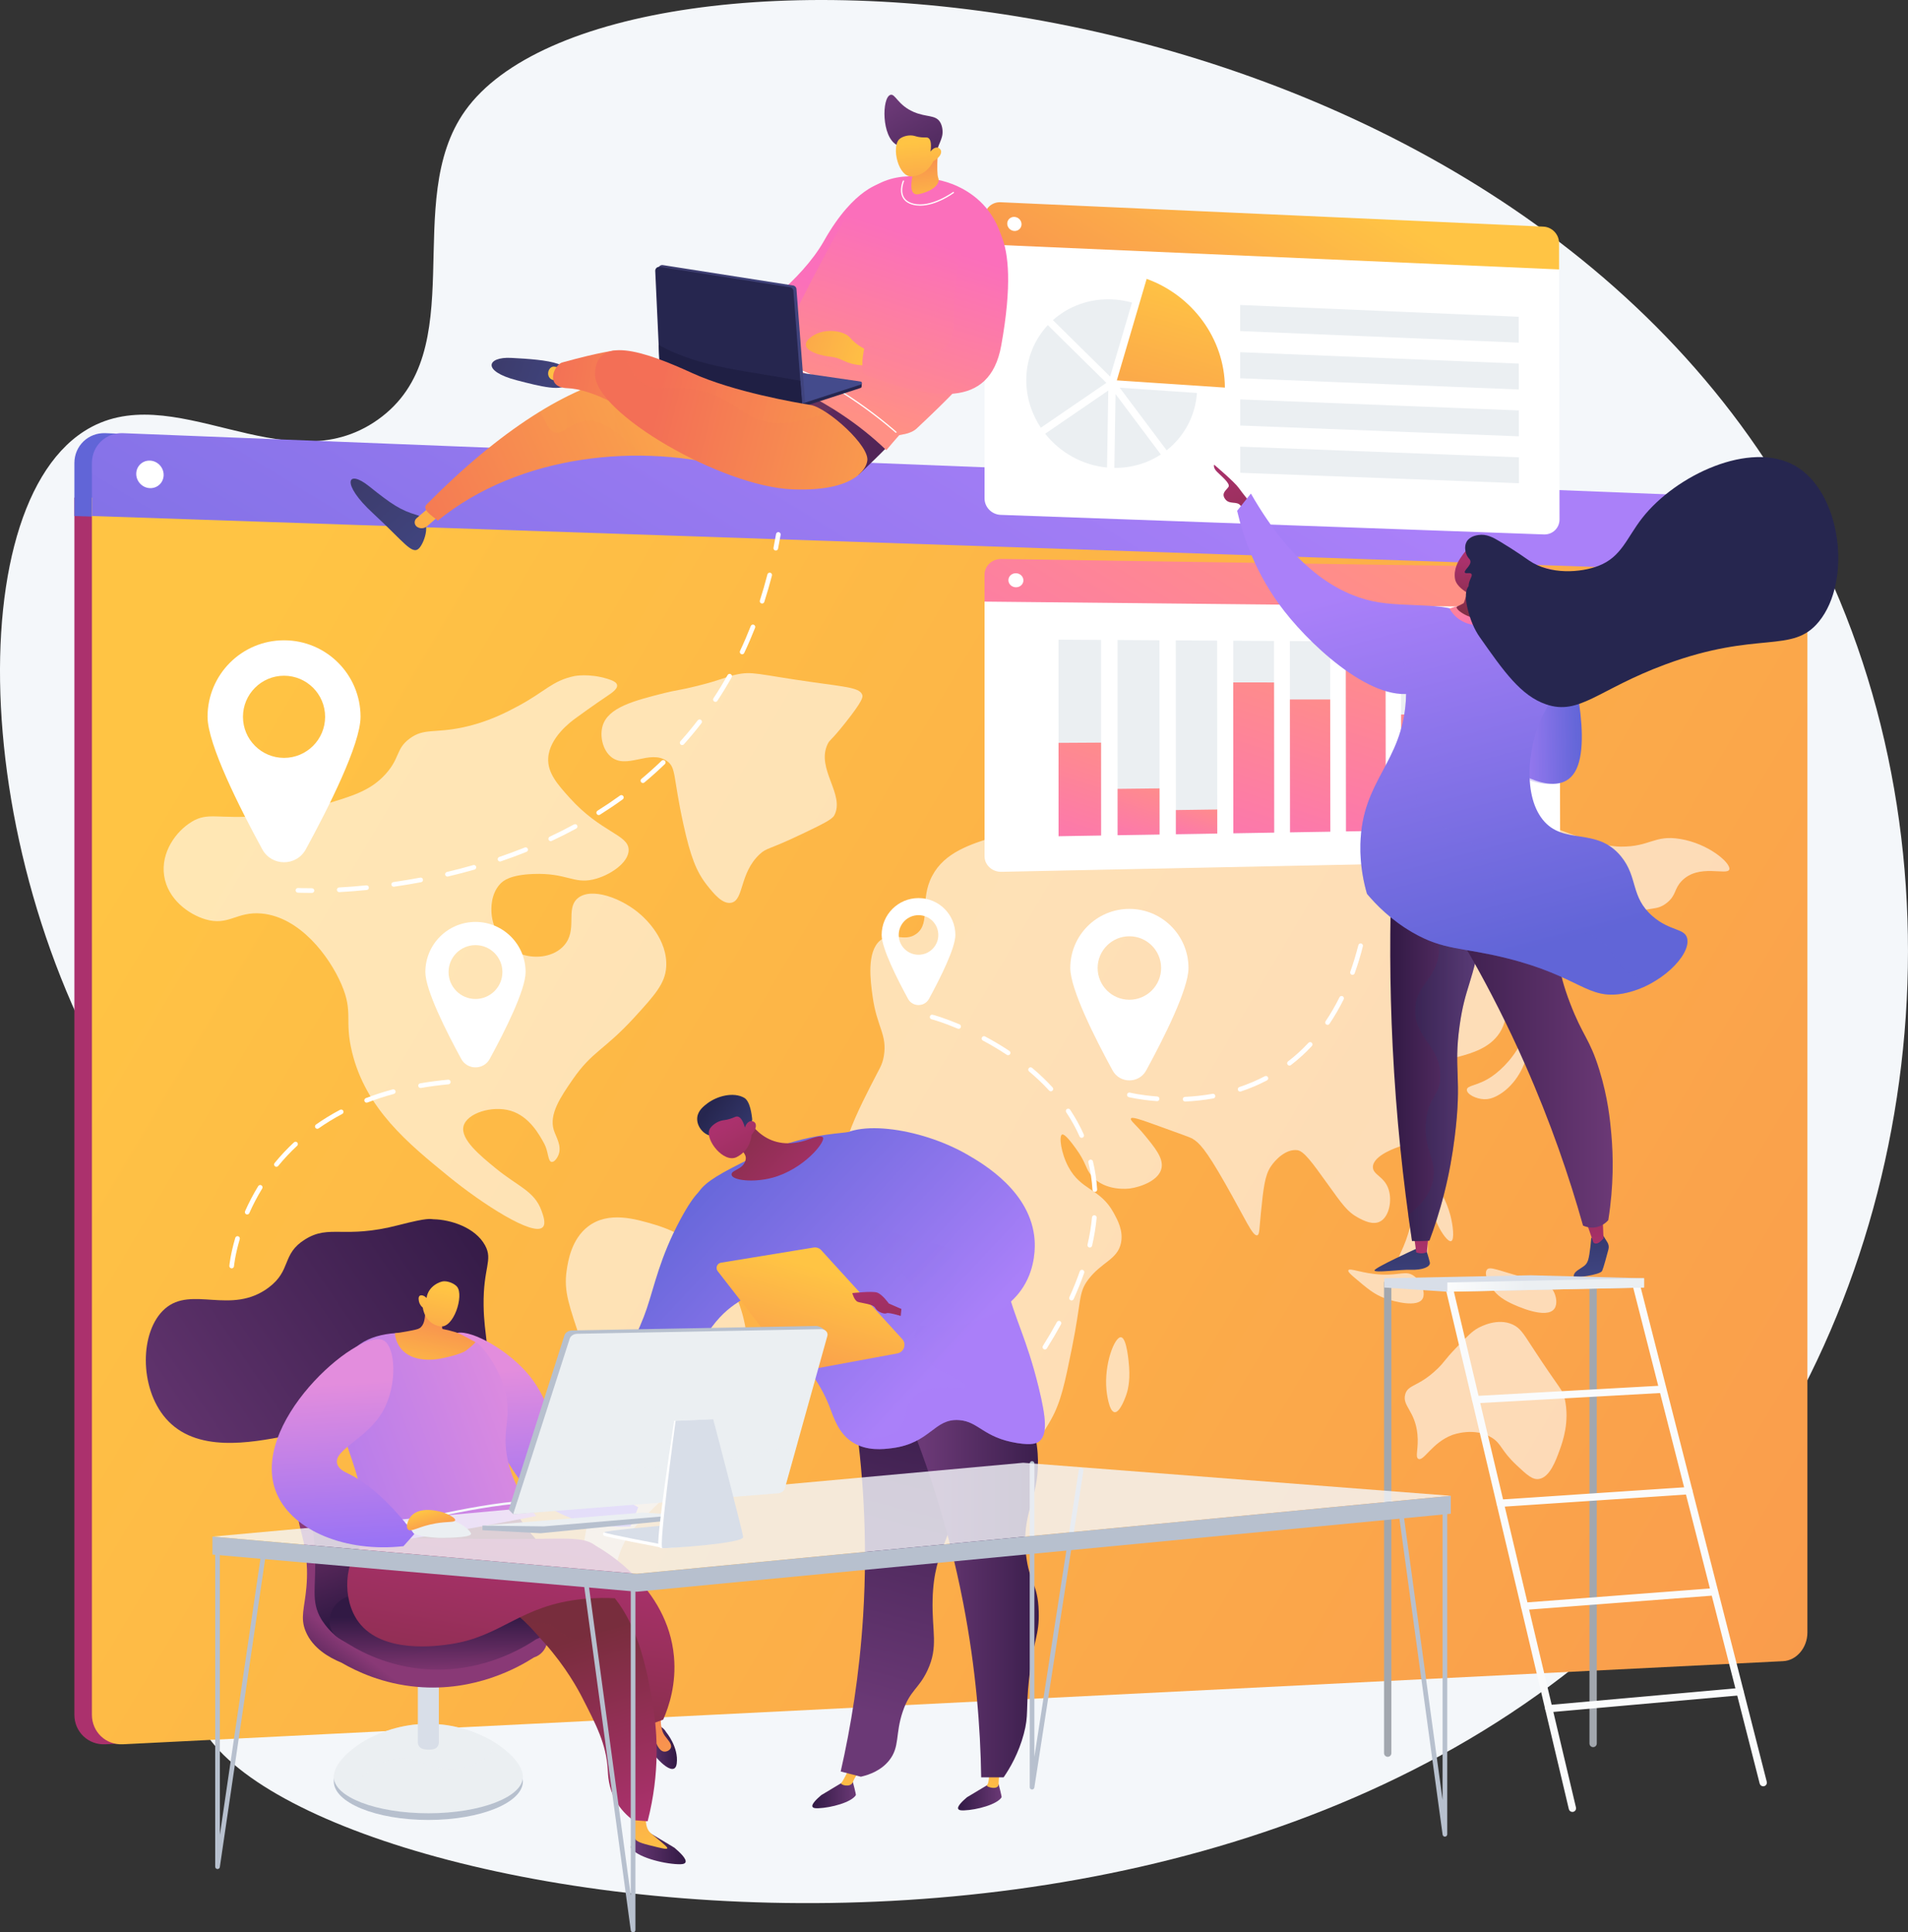 <svg xmlns="http://www.w3.org/2000/svg" xmlns:xlink="http://www.w3.org/1999/xlink" viewBox="0 0 2765.19 2800"><rect x="0" y="0" width="2765.19" height="2800" fill="#333333" stroke="none"/><defs><style>      .cls-1 {        fill: #a2a7ae;      }      .cls-2 {        fill: url(#linear-gradient-61);      }      .cls-3 {        fill: url(#linear-gradient-15);      }      .cls-4 {        fill: url(#linear-gradient-13);      }      .cls-5 {        fill: url(#linear-gradient-28);      }      .cls-6 {        fill: url(#linear-gradient-65);      }      .cls-7 {        fill: url(#linear-gradient-69);      }      .cls-8 {        fill: url(#linear-gradient-53);      }      .cls-9 {        fill: url(#linear-gradient-42);      }      .cls-10 {        fill: url(#linear-gradient-46);      }      .cls-11 {        fill: #b7c0ce;      }      .cls-12 {        fill: url(#linear-gradient-70);      }      .cls-13 {        fill: #1f1f44;      }      .cls-14 {        fill: #fafbfc;      }      .cls-15 {        fill: url(#linear-gradient-60);      }      .cls-16 {        fill: url(#linear-gradient-2);      }      .cls-17 {        fill: url(#linear-gradient-64);      }      .cls-18 {        fill: url(#linear-gradient-56);      }      .cls-19 {        fill: url(#linear-gradient-43);      }      .cls-20 {        fill: url(#linear-gradient-25);      }      .cls-21 {        fill: url(#linear-gradient-82);      }      .cls-22 {        fill: url(#linear-gradient-10);      }      .cls-23 {        fill: url(#linear-gradient-12);      }      .cls-24 {        mix-blend-mode: soft-light;      }      .cls-24, .cls-25, .cls-26 {        fill: #f4f7fa;      }      .cls-27 {        fill: url(#linear-gradient-40);      }      .cls-28 {        fill: url(#linear-gradient-27);      }      .cls-29 {        fill: url(#linear-gradient-68);      }      .cls-30 {        fill: url(#linear-gradient-37);      }      .cls-31 {        fill: url(#linear-gradient-75);      }      .cls-32 {        fill: url(#linear-gradient-55);      }      .cls-33 {        fill: #fff;      }      .cls-34 {        fill: url(#linear-gradient-39);      }      .cls-35 {        fill: url(#linear-gradient-52);      }      .cls-36 {        fill: url(#linear-gradient-58);      }      .cls-37 {        fill: url(#linear-gradient-47);      }      .cls-38 {        fill: url(#linear-gradient-74);      }      .cls-39 {        fill: url(#linear-gradient-72);      }      .cls-40 {        fill: url(#linear-gradient-4);      }      .cls-41 {        fill: url(#linear-gradient-21);      }      .cls-41, .cls-42, .cls-43, .cls-44, .cls-45, .cls-46, .cls-47, .cls-48, .cls-49, .cls-50 {        mix-blend-mode: multiply;      }      .cls-41, .cls-43, .cls-44, .cls-46, .cls-47, .cls-48, .cls-49, .cls-50 {        opacity: .3;      }      .cls-51 {        fill: url(#linear-gradient-30);      }      .cls-52 {        fill: url(#linear-gradient-76);      }      .cls-42 {        opacity: .24;      }      .cls-53 {        fill: url(#linear-gradient-73);      }      .cls-54 {        fill: url(#linear-gradient-71);      }      .cls-55 {        fill: url(#linear-gradient-44);      }      .cls-56 {        fill: url(#linear-gradient-49);      }      .cls-57 {        fill: url(#linear-gradient-3);      }      .cls-58 {        fill: url(#linear-gradient-34);      }      .cls-59 {        fill: url(#linear-gradient-5);      }      .cls-60 {        fill: #444b8c;      }      .cls-43 {        fill: url(#linear-gradient-35);      }      .cls-61 {        fill: #26264f;      }      .cls-62 {        fill: url(#linear-gradient-38);      }      .cls-63 {        fill: url(#linear-gradient-22);      }      .cls-64 {        fill: url(#linear-gradient-24);      }      .cls-65 {        fill: url(#linear-gradient-54);      }      .cls-66 {        isolation: isolate;      }      .cls-67 {        fill: url(#linear-gradient-33);      }      .cls-68 {        fill: url(#linear-gradient-78);      }      .cls-69 {        fill: url(#linear-gradient-51);      }      .cls-70 {        fill: url(#linear-gradient-8);      }      .cls-71 {        fill: url(#linear-gradient-66);      }      .cls-72 {        fill: url(#linear-gradient-57);      }      .cls-73 {        fill: url(#linear-gradient-77);      }      .cls-44 {        fill: url(#linear-gradient-79);      }      .cls-45 {        opacity: .2;      }      .cls-46 {        fill: url(#linear-gradient-50);      }      .cls-74 {        fill: url(#linear-gradient-14);      }      .cls-75 {        fill: url(#linear-gradient-62);      }      .cls-76 {        fill: url(#linear-gradient-29);      }      .cls-77 {        fill: url(#linear-gradient-20);      }      .cls-78 {        fill: url(#linear-gradient-67);      }      .cls-79 {        fill: url(#linear-gradient-17);      }      .cls-80 {        fill: url(#linear-gradient-7);      }      .cls-81 {        fill: #d8dee8;      }      .cls-82 {        fill: url(#linear-gradient-9);      }      .cls-83 {        fill: url(#linear-gradient-59);      }      .cls-84, .cls-48 {        fill: #ebeff2;      }      .cls-85 {        fill: url(#linear-gradient-11);      }      .cls-86 {        fill: url(#linear-gradient-19);      }      .cls-87 {        fill: url(#linear-gradient-80);      }      .cls-88 {        fill: url(#linear-gradient-6);      }      .cls-89 {        fill: url(#linear-gradient-83);      }      .cls-47 {        fill: url(#linear-gradient-63);      }      .cls-90 {        fill: url(#linear-gradient-36);      }      .cls-91 {        fill: url(#linear-gradient-45);      }      .cls-92 {        fill: url(#linear-gradient-85);      }      .cls-93 {        fill: url(#linear-gradient-81);      }      .cls-94 {        fill: url(#linear-gradient-84);      }      .cls-95 {        fill: url(#linear-gradient-48);      }      .cls-96 {        mix-blend-mode: overlay;        opacity: .6;      }      .cls-97 {        fill: url(#linear-gradient-32);      }      .cls-98 {        fill: url(#linear-gradient-41);      }      .cls-99 {        fill: url(#linear-gradient-16);      }      .cls-100 {        fill: url(#linear-gradient);      }      .cls-101 {        fill: url(#linear-gradient-23);      }      .cls-102 {        fill: url(#linear-gradient-31);      }      .cls-103 {        fill: url(#linear-gradient-18);      }      .cls-50 {        fill: url(#linear-gradient-26);      }      .cls-26 {        opacity: .81;      }    </style><linearGradient id="linear-gradient" x1="107.81" y1="1624.25" x2="2594.03" y2="1624.25" gradientUnits="userSpaceOnUse"><stop offset="0" stop-color="#ab316d"></stop><stop offset="1" stop-color="#792d3d"></stop></linearGradient><linearGradient id="linear-gradient-2" x1="935.89" y1="447.07" x2="666.83" y2="254.16" gradientUnits="userSpaceOnUse"><stop offset="0" stop-color="#aa80f9"></stop><stop offset="1" stop-color="#6165d7"></stop></linearGradient><linearGradient id="linear-gradient-3" x1="296.48" y1="1022.26" x2="5256.7" y2="3946.52" gradientUnits="userSpaceOnUse"><stop offset="0" stop-color="#ffc444"></stop><stop offset="1" stop-color="#f36f56"></stop></linearGradient><linearGradient id="linear-gradient-4" x1="1556.66" y1="450.34" x2="571.52" y2="2060.83" xlink:href="#linear-gradient-2"></linearGradient><linearGradient id="linear-gradient-5" x1="1906.21" y1="246.52" x2="1568.25" y2="799.01" xlink:href="#linear-gradient-3"></linearGradient><linearGradient id="linear-gradient-6" x1="-8006.3" y1="417.75" x2="-7865.51" y2="915.52" gradientTransform="translate(-6269.19 4.21) rotate(179.93) scale(1 -1)" xlink:href="#linear-gradient-3"></linearGradient><linearGradient id="linear-gradient-7" x1="1909.05" y1="746.46" x2="1554.64" y2="1325.85" gradientUnits="userSpaceOnUse"><stop offset="0" stop-color="#ff9085"></stop><stop offset="1" stop-color="#fb6fbb"></stop></linearGradient><linearGradient id="linear-gradient-8" x1="1596.17" y1="1046.07" x2="1521.95" y2="1277.66" xlink:href="#linear-gradient-7"></linearGradient><linearGradient id="linear-gradient-9" x1="1667.67" y1="1121.34" x2="1625.95" y2="1251.53" xlink:href="#linear-gradient-7"></linearGradient><linearGradient id="linear-gradient-10" x1="1745.21" y1="1156.23" x2="1718.9" y2="1238.33" xlink:href="#linear-gradient-7"></linearGradient><linearGradient id="linear-gradient-11" x1="1864.67" y1="948.69" x2="1751.24" y2="1302.68" xlink:href="#linear-gradient-7"></linearGradient><linearGradient id="linear-gradient-12" x1="1941.17" y1="976.86" x2="1840.28" y2="1291.7" xlink:href="#linear-gradient-7"></linearGradient><linearGradient id="linear-gradient-13" x1="2030.34" y1="927.55" x2="1909.22" y2="1305.5" xlink:href="#linear-gradient-7"></linearGradient><linearGradient id="linear-gradient-14" x1="2096.49" y1="1001.98" x2="2007.48" y2="1279.78" xlink:href="#linear-gradient-7"></linearGradient><linearGradient id="linear-gradient-15" x1="2160.35" y1="1083.62" x2="2106.46" y2="1251.79" xlink:href="#linear-gradient-7"></linearGradient><linearGradient id="linear-gradient-16" x1="2649.23" y1="1718.41" x2="2663.67" y2="1902.2" gradientTransform="translate(-626.26)" gradientUnits="userSpaceOnUse"><stop offset="0" stop-color="#26264f"></stop><stop offset="1" stop-color="#444b8c"></stop></linearGradient><linearGradient id="linear-gradient-17" x1="2686.51" y1="1820.73" x2="2683.88" y2="1630.38" gradientTransform="translate(-626.26)" xlink:href="#linear-gradient"></linearGradient><linearGradient id="linear-gradient-18" x1="2922.13" y1="1696.97" x2="2936.57" y2="1880.76" xlink:href="#linear-gradient-16"></linearGradient><linearGradient id="linear-gradient-19" x1="2936.61" y1="1817.28" x2="2933.98" y2="1626.93" gradientTransform="translate(-626.26)" xlink:href="#linear-gradient"></linearGradient><linearGradient id="linear-gradient-20" x1="2014.82" y1="1512.36" x2="2155.56" y2="1512.36" gradientUnits="userSpaceOnUse"><stop offset="0" stop-color="#311944"></stop><stop offset="1" stop-color="#6b3976"></stop></linearGradient><linearGradient id="linear-gradient-21" x1="2024.55" y1="1512.37" x2="2155.56" y2="1512.37" gradientTransform="matrix(1,0,0,1,0,0)" xlink:href="#linear-gradient-16"></linearGradient><linearGradient id="linear-gradient-22" x1="2053.89" y1="1498.49" x2="2337.22" y2="1498.49" xlink:href="#linear-gradient-20"></linearGradient><linearGradient id="linear-gradient-23" x1="-2479.6" y1="704.16" x2="-2557.3" y2="937.27" gradientTransform="translate(-724.55 10.31) rotate(178.75) scale(1 -1)" xlink:href="#linear-gradient"></linearGradient><linearGradient id="linear-gradient-24" x1="1909.41" y1="903.24" x2="2042.32" y2="1454.29" gradientTransform="translate(41.73 -6.44) rotate(-1.25)" xlink:href="#linear-gradient-2"></linearGradient><linearGradient id="linear-gradient-25" x1="2117.33" y1="1088.25" x2="2226.76" y2="1088.25" gradientTransform="translate(41.73 -6.44) rotate(-1.25)" xlink:href="#linear-gradient-2"></linearGradient><linearGradient id="linear-gradient-26" x1="2110.15" y1="1088.25" x2="2219.59" y2="1088.25" gradientTransform="translate(41.73 -6.44) rotate(-1.25)" xlink:href="#linear-gradient-2"></linearGradient><linearGradient id="linear-gradient-27" x1="2020.07" y1="876.55" x2="2152.98" y2="1427.6" gradientTransform="translate(41.73 -6.44) rotate(-1.25)" xlink:href="#linear-gradient-2"></linearGradient><linearGradient id="linear-gradient-28" x1="801.54" y1="892.37" x2="844.76" y2="961.07" gradientTransform="translate(1290.99 -33.67) rotate(-1.25)" xlink:href="#linear-gradient-7"></linearGradient><linearGradient id="linear-gradient-29" x1="1695.11" y1="1704.39" x2="1644.52" y2="1786.23" gradientTransform="translate(11.7 -286.33) rotate(-17.84)" xlink:href="#linear-gradient"></linearGradient><linearGradient id="linear-gradient-30" x1="984.67" y1="1450.6" x2="938.7" y2="1524.97" gradientTransform="translate(530.79 88.38) rotate(-31.5)" xlink:href="#linear-gradient"></linearGradient><linearGradient id="linear-gradient-31" x1="1988.9" y1="884.07" x2="2121.8" y2="1435.12" gradientTransform="translate(41.73 -6.44) rotate(-1.25)" xlink:href="#linear-gradient-2"></linearGradient><linearGradient id="linear-gradient-32" x1="-1507.09" y1="-338.68" x2="-1367.69" y2="-338.68" gradientTransform="translate(-632.5 -124.33) rotate(-131.05) scale(1 -1)" gradientUnits="userSpaceOnUse"><stop offset="0" stop-color="#40447e"></stop><stop offset="1" stop-color="#3c3b6b"></stop></linearGradient><linearGradient id="linear-gradient-33" x1="-338.72" y1="556.84" x2="783.05" y2="1720.94" gradientTransform="translate(464.52 -70.43) rotate(174.38) scale(1 -1)" xlink:href="#linear-gradient-3"></linearGradient><linearGradient id="linear-gradient-34" x1="-971.76" y1="427.62" x2="-282.54" y2="793.7" gradientTransform="translate(308.81 20.18) rotate(-176.5) scale(1 -1)" xlink:href="#linear-gradient-3"></linearGradient><linearGradient id="linear-gradient-35" x1="782.32" y1="603.72" x2="1225.87" y2="603.72" xlink:href="#linear-gradient-3"></linearGradient><linearGradient id="linear-gradient-36" x1="-1232.73" y1="591.61" x2="-607.77" y2="475.5" gradientTransform="translate(308.81 20.18) rotate(-176.5) scale(1 -1)" gradientUnits="userSpaceOnUse"><stop offset="0" stop-color="#311944"></stop><stop offset="1" stop-color="#893976"></stop></linearGradient><linearGradient id="linear-gradient-37" x1="-718.54" y1="702.91" x2="-879.43" y2="321.93" gradientTransform="translate(308.81 20.18) rotate(-176.5) scale(1 -1)" xlink:href="#linear-gradient-7"></linearGradient><linearGradient id="linear-gradient-38" x1="-971.03" y1="526.64" x2="-1039.34" y2="259.5" gradientTransform="translate(308.81 20.18) rotate(-176.5) scale(1 -1)" xlink:href="#linear-gradient-7"></linearGradient><linearGradient id="linear-gradient-39" x1="-971.03" y1="526.64" x2="-1039.34" y2="259.5" gradientTransform="translate(308.81 20.18) rotate(-176.5) scale(1 -1)" xlink:href="#linear-gradient-7"></linearGradient><linearGradient id="linear-gradient-40" x1="-990.45" y1="440.22" x2="-662.38" y2="353.21" gradientTransform="translate(308.81 20.18) rotate(-176.5) scale(1 -1)" xlink:href="#linear-gradient-3"></linearGradient><linearGradient id="linear-gradient-41" x1="-1034.53" y1="560.51" x2="-1106.39" y2="279.44" gradientTransform="translate(308.81 20.18) rotate(-176.5) scale(1 -1)" xlink:href="#linear-gradient-7"></linearGradient><linearGradient id="linear-gradient-42" x1="-1039.56" y1="430.65" x2="-1034.8" y2="303.85" gradientTransform="translate(273.94 -23.73) rotate(174.58) scale(1 -1)" xlink:href="#linear-gradient-3"></linearGradient><linearGradient id="linear-gradient-43" x1="1596.84" y1="527.76" x2="1525.42" y2="346.34" gradientTransform="translate(-259.73 39.75) rotate(-8.92)" xlink:href="#linear-gradient-20"></linearGradient><linearGradient id="linear-gradient-44" x1="-1029.33" y1="327.72" x2="-1031.67" y2="516.14" gradientTransform="translate(273.94 -23.73) rotate(174.58) scale(1 -1)" xlink:href="#linear-gradient-3"></linearGradient><linearGradient id="linear-gradient-45" x1="-890.87" y1="417.54" x2="-666.64" y2="417.54" gradientTransform="translate(308.81 20.18) rotate(-176.5) scale(1 -1)" xlink:href="#linear-gradient-32"></linearGradient><linearGradient id="linear-gradient-46" x1="-1026.76" y1="123.36" x2="-915.38" y2="123.36" gradientTransform="translate(-83.72 55.89) rotate(-157.87) scale(1 -1)" xlink:href="#linear-gradient-32"></linearGradient><linearGradient id="linear-gradient-47" x1="-562.08" y1="452.26" x2="559.73" y2="1616.41" gradientTransform="translate(308.81 20.18) rotate(-176.5) scale(1 -1)" xlink:href="#linear-gradient-3"></linearGradient><linearGradient id="linear-gradient-48" x1="-1027.59" y1="531.87" x2="-513.81" y2="481.79" gradientTransform="translate(308.81 20.18) rotate(-176.5) scale(1 -1)" xlink:href="#linear-gradient-3"></linearGradient><linearGradient id="linear-gradient-49" x1="-1301.47" y1="646.7" x2="-676.5" y2="530.59" gradientTransform="translate(308.81 20.18) rotate(-176.5) scale(1 -1)" xlink:href="#linear-gradient-3"></linearGradient><linearGradient id="linear-gradient-50" x1="-1002.21" y1="551.07" x2="-624.11" y2="470.26" gradientTransform="translate(308.81 20.18) rotate(-176.5) scale(1 -1)" xlink:href="#linear-gradient-3"></linearGradient><linearGradient id="linear-gradient-51" x1="122.83" y1="1861.62" x2="-148.71" y2="1862.54" gradientTransform="translate(2222)" gradientUnits="userSpaceOnUse"><stop offset=".49" stop-color="#ebeff2"></stop><stop offset="1" stop-color="#fff"></stop></linearGradient><linearGradient id="linear-gradient-52" x1="2773.42" y1="2604.29" x2="2836.55" y2="2604.29" gradientTransform="translate(-1384.97)" xlink:href="#linear-gradient-20"></linearGradient><linearGradient id="linear-gradient-53" x1="2816.92" y1="2600.7" x2="2869.17" y2="2443.95" gradientTransform="translate(-1384.97)" xlink:href="#linear-gradient-3"></linearGradient><linearGradient id="linear-gradient-54" x1="2562.23" y1="2601.19" x2="2625.36" y2="2601.19" gradientTransform="translate(-1384.97)" xlink:href="#linear-gradient-20"></linearGradient><linearGradient id="linear-gradient-55" x1="2609.09" y1="2600.01" x2="2666.63" y2="2427.4" gradientTransform="translate(-1384.97)" xlink:href="#linear-gradient-3"></linearGradient><linearGradient id="linear-gradient-56" x1="-3466.94" y1="1947.48" x2="-3327.23" y2="2473.82" gradientTransform="translate(-2099.5) rotate(-180) scale(1 -1)" xlink:href="#linear-gradient-20"></linearGradient><linearGradient id="linear-gradient-57" x1="-3639.03" y1="2290.58" x2="-3438.59" y2="2290.58" gradientTransform="translate(-2099.5) rotate(-180) scale(1 -1)" xlink:href="#linear-gradient-20"></linearGradient><linearGradient id="linear-gradient-58" x1="-2925.32" y1="1979.22" x2="-2984.88" y2="2182.83" gradientTransform="translate(-2099.5) rotate(-180) scale(1 -1)" xlink:href="#linear-gradient"></linearGradient><linearGradient id="linear-gradient-59" x1="-3325.29" y1="2124.33" x2="-2980.89" y2="1802.68" gradientTransform="translate(-2099.5) rotate(-180) scale(1 -1)" xlink:href="#linear-gradient-2"></linearGradient><linearGradient id="linear-gradient-60" x1="-3481.86" y1="1956.69" x2="-3137.46" y2="1635.03" gradientTransform="translate(-2099.5) rotate(-180) scale(1 -1)" xlink:href="#linear-gradient-2"></linearGradient><linearGradient id="linear-gradient-61" x1="-3290.51" y1="1839.8" x2="-3192.42" y2="2160.59" gradientTransform="translate(-2099.5) rotate(-180) scale(1 -1)" xlink:href="#linear-gradient-3"></linearGradient><linearGradient id="linear-gradient-62" x1="-3363.26" y1="1851.1" x2="-3422.82" y2="2054.71" gradientTransform="translate(-2099.5) rotate(-180) scale(1 -1)" xlink:href="#linear-gradient"></linearGradient><linearGradient id="linear-gradient-63" x1="-3481.87" y1="1956.68" x2="-3137.47" y2="1635.02" gradientTransform="translate(-2099.5) rotate(-180) scale(1 -1)" xlink:href="#linear-gradient-2"></linearGradient><linearGradient id="linear-gradient-64" x1="-1270.94" y1="3156" x2="-1262.99" y2="2944.29" gradientTransform="translate(-1978.27 486.88) rotate(133.37) scale(1 -1)" xlink:href="#linear-gradient"></linearGradient><linearGradient id="linear-gradient-65" x1="3283.39" y1="2802.45" x2="3232.65" y2="2673.58" gradientTransform="translate(-3132.28 1080.44) rotate(-32.45)" gradientUnits="userSpaceOnUse"><stop offset="0" stop-color="#444b8c"></stop><stop offset="1" stop-color="#26264f"></stop></linearGradient><linearGradient id="linear-gradient-66" x1="-2864.01" y1="2518.07" x2="-2866.28" y2="2700.97" gradientTransform="translate(-2669.28 810.86) rotate(151.06) scale(1 -1)" xlink:href="#linear-gradient"></linearGradient><linearGradient id="linear-gradient-67" x1="-3552.1" y1="1881.48" x2="-3207.71" y2="1559.83" gradientTransform="translate(-2099.5) rotate(-180) scale(1 -1)" xlink:href="#linear-gradient-2"></linearGradient><linearGradient id="linear-gradient-68" x1="-1184.06" y1="2470.06" x2="-1239.93" y2="2397.27" gradientTransform="translate(-714.53) rotate(-180) scale(1 -1)" xlink:href="#linear-gradient-36"></linearGradient><linearGradient id="linear-gradient-69" x1="-1311.42" y1="2307.46" x2="-1239.64" y2="2117.18" gradientTransform="translate(-714.53) rotate(-180) scale(1 -1)" xlink:href="#linear-gradient-36"></linearGradient><linearGradient id="linear-gradient-70" x1="-1351.56" y1="2341.4" x2="-1352.66" y2="2434.51" gradientTransform="translate(-714.53) rotate(-180) scale(1 -1)" xlink:href="#linear-gradient-36"></linearGradient><linearGradient id="linear-gradient-71" x1="-1447.41" y1="1751.53" x2="-857.59" y2="2152.16" gradientTransform="translate(-714.53) rotate(-180) scale(1 -1)" xlink:href="#linear-gradient-20"></linearGradient><linearGradient id="linear-gradient-72" x1="783.1" y1="1982.4" x2="798.32" y2="2226.98" gradientUnits="userSpaceOnUse"><stop offset="0" stop-color="#e38ddd"></stop><stop offset="1" stop-color="#9571f6"></stop></linearGradient><linearGradient id="linear-gradient-73" x1="-1708.26" y1="2677.41" x2="-1628.83" y2="2677.41" gradientTransform="translate(-714.53) rotate(-180) scale(1 -1)" xlink:href="#linear-gradient-20"></linearGradient><linearGradient id="linear-gradient-74" x1="-1670.8" y1="2708.71" x2="-1552.29" y2="2353.19" gradientTransform="translate(-714.53) rotate(-180) scale(1 -1)" xlink:href="#linear-gradient-3"></linearGradient><linearGradient id="linear-gradient-75" x1="-1695.62" y1="2531.56" x2="-1647.04" y2="2531.56" gradientTransform="translate(-714.53) rotate(-180) scale(1 -1)" xlink:href="#linear-gradient-20"></linearGradient><linearGradient id="linear-gradient-76" x1="-1723.77" y1="2664.95" x2="-1644.45" y2="2426.97" gradientTransform="translate(-714.53) rotate(-180) scale(1 -1)" xlink:href="#linear-gradient-3"></linearGradient><linearGradient id="linear-gradient-77" x1="-1626.03" y1="2264.01" x2="-1566.86" y2="2606.07" gradientTransform="translate(-714.53) rotate(-180) scale(1 -1)" xlink:href="#linear-gradient"></linearGradient><linearGradient id="linear-gradient-78" x1="-1542.47" y1="2669.4" x2="-1458.34" y2="2403.15" gradientTransform="translate(-714.53) rotate(-180) scale(1 -1)" xlink:href="#linear-gradient"></linearGradient><linearGradient id="linear-gradient-79" x1="-1542.46" y1="2669.41" x2="-1458.34" y2="2403.15" gradientTransform="translate(-714.53) rotate(-180) scale(1 -1)" xlink:href="#linear-gradient"></linearGradient><linearGradient id="linear-gradient-80" x1="-1424.08" y1="2229.49" x2="-1365.05" y2="2570.76" gradientTransform="translate(-714.53) rotate(-180) scale(1 -1)" xlink:href="#linear-gradient"></linearGradient><linearGradient id="linear-gradient-81" x1="-1509.43" y1="2017.61" x2="-985.05" y2="2209.64" gradientTransform="translate(-714.53) rotate(-180) scale(1 -1)" xlink:href="#linear-gradient-72"></linearGradient><linearGradient id="linear-gradient-82" x1="2574.54" y1="1742.45" x2="2580.56" y2="1581.88" gradientTransform="translate(-1606.88 -167.24) rotate(10.28)" xlink:href="#linear-gradient-3"></linearGradient><linearGradient id="linear-gradient-83" x1="2572.65" y1="1600.69" x2="2570.07" y2="1808.6" gradientTransform="translate(-1606.88 -167.24) rotate(10.28)" xlink:href="#linear-gradient-3"></linearGradient><linearGradient id="linear-gradient-84" x1="486.39" y1="2004.21" x2="501.94" y2="2254.09" xlink:href="#linear-gradient-72"></linearGradient><linearGradient id="linear-gradient-85" x1="618.91" y1="2187.5" x2="635.2" y2="2243.68" xlink:href="#linear-gradient-3"></linearGradient></defs><g class="cls-66"><g id="Camada_2" data-name="Camada 2"><g id="Illustration"><g><path class="cls-25" d="M674.28,160.26c-94.41,132.17,12.37,349.18-126.69,447.86-135.37,96.06-298.72-65.45-426.21,17.13-189.12,122.49-160.82,692.41,110.05,1049.17,81.46,107.29,150.03,149.42,179.32,270.1,62.9,259.13-169.34,410.44-126.8,538.72,95.79,288.84,1613.02,546.34,2231.92-312.2,289.05-400.97,337.8-983.85,88-1429.58C2152.5-63.94,886.12-136.3,674.28,160.26Z"></path><g><g><path class="cls-100" d="M107.81,720.98v1763.72c0,24.87,20.14,44.02,44.93,42.78l2406.12-120.44c19.44-.97,35.16-19.56,35.16-41.51V808.35L107.81,720.98Z"></path><path class="cls-16" d="M2558.86,723L152.74,627.67c-24.79-.98-44.93,18.38-44.93,43.25v76.75l2486.22,84.25v-67.76c0-21.96-15.73-40.38-35.16-41.15Z"></path><path class="cls-57" d="M133.19,720.98v1763.72c0,24.87,20.14,44.02,44.93,42.78l2406.12-120.44c19.44-.97,35.16-19.56,35.16-41.51V808.35L133.19,720.98Z"></path><path class="cls-40" d="M2584.25,723L178.12,627.67c-24.79-.98-44.93,18.38-44.93,43.25v76.75l2486.22,84.25v-67.76c0-21.96-15.73-40.38-35.16-41.15Z"></path><path class="cls-33" d="M237.16,688.11c0,11-8.88,19.6-19.84,19.21-10.97-.39-19.88-9.65-19.88-20.67s8.9-19.62,19.88-19.21c10.96.41,19.84,9.67,19.84,20.67Z"></path></g><g class="cls-96"><path class="cls-33" d="M277.79,1190.82c-22.87,13.79-44.93,44.31-39.91,78.06,5.09,34.24,35.7,56.06,59.82,63.22,33.89,10.07,45.06-11.77,81.49-8.4,55.08,5.09,97.88,61.38,115.74,102.9,17.55,40.79,3.86,50.69,15.2,97.65,19.91,82.45,81.56,132.73,140.21,180.56,48.79,39.78,123.08,87.73,136.42,73.22,4.78-5.19.47-16.98-2.12-24.09-10.3-28.21-33.81-34.53-65.89-60.78-22.83-18.68-51.66-42.28-46.99-61.26,4.6-18.69,41.11-30.45,68.28-22.41,27.2,8.05,41.8,34.98,48.83,47.95,6.01,11.09,5.01,25.54,10.59,26.21,3.85.46,8.12-5.43,10.05-10.49,4.96-13.02-3.71-25.5-6.87-35.54-7.28-23.12,9.97-48.19,27.12-73.12,28.68-41.67,45.46-42.01,89.72-90.4,29.58-32.34,44.37-48.95,45.99-72.49,2.78-40.35-30.62-70.58-36.22-75.65-27.02-24.46-72.91-41.37-92.46-23.96-17.55,15.63.93,45.7-19.71,68.44-14.43,15.91-39.65,19.06-59.33,12.88-27.81-8.73-43.8-35.84-45.41-60.31-.32-4.82-1.78-27.13,12.79-42.41,4.15-4.35,14.25-13.01,48.19-14.2,47.63-1.67,57.55,14.37,85.95,8.09,23.66-5.23,52.17-24.2,51.82-43.13-.4-22.17-40.04-24.83-85.56-75.34-17.73-19.67-32.16-36.15-31.02-57.42,1.61-29.94,33.19-53.09,39.46-57.68,24.55-18,46.33-32.58,46.33-32.58,6.13-4.11,15.03-9.98,14-15.71-.67-3.77-5.46-6.43-14-9.03-27.01-8.22-47.74-3.96-47.74-3.96-32.19,6.62-42.45,22.52-81.9,43.58-15.95,8.51-42.87,22.89-79.63,30.73-41.99,8.95-56.44.79-77.31,16.25-20.15,14.93-13.79,27.78-34.53,51.04-21.73,24.38-48.3,32.26-89.67,44.53-15.86,4.71-47.93,13.15-91.83,16.6-62.65,4.93-75.92-6.05-99.93,8.43Z"></path><path class="cls-33" d="M962.69,1004.26c-43.55,11.03-81.48,20.64-89.38,47.63-4.11,14.03-.29,33.43,11.21,43.87,22.86,20.75,57.32-10.88,82.34,7.19,13.37,9.66,8.31,22.15,23.62,91.64,10.21,46.34,18.59,68.6,34.64,88.66,9.1,11.37,21.85,27.31,34.54,24.85,18.77-3.63,11.67-42.64,41.3-70.31,10.39-9.71,12.29-5.85,61.68-29.52,28.78-13.79,43.21-20.8,46.38-26.7,16.21-30.14-26.86-67.63-9.53-103.46,3.27-6.75,3.72-3.18,25.86-31.08,25.42-32.04,25.11-37.12,24.44-39.62-2.82-10.64-21.73-11.82-70.75-18.73-81.57-11.5-88.19-16.52-112.48-11.12-16.13,3.59-20.43,7.4-55.27,16.14-27.24,6.83-30.28,5.92-48.59,10.56Z"></path><path class="cls-33" d="M852.26,1777.18c-24.18,18.53-28.99,50.28-30.94,63.14-4.82,31.84,4.21,52.5,21.11,104.64,20.51,63.3,30.75,94.91,32.29,112.9,2.39,27.92-2.59,32.91-22.45,143.37-14.78,82.21-16.36,103.53-2.81,118.14,19.93,21.47,62.74,17.86,64.45,12.18.83-2.76-8.4-4.88-15.38-13.97-15.54-20.25-4.35-54.83-1.4-63.94,11.63-35.94,33.84-51.74,69.74-87.89,42.32-42.61,69.84-70.34,90.03-111.01,10.03-20.21,31.4-64.69,24.81-121.81-1.33-11.51-6.89-50.35-34.47-88.9-35.84-50.09-84.28-65.31-98.46-69.54-27.63-8.23-66.98-19.94-96.51,2.69Z"></path><path class="cls-33" d="M1261.98,1572.99c-15.49,30.8-32.64,64.87-39.36,96.22-6.02,28.06-11.77,91.65,19.02,115.88,27.83,21.9,59.89-8.59,98.65,15.79,19.75,12.43,28.45,31.06,38.95,53.55,22.55,48.31,11.8,75.34,21.43,137.62,4.53,29.26,18.91,122.21,54.74,127.88,29.85,4.72,62.3-53.11,67.71-62.76,14.38-25.63,19.92-52.09,30.4-103.91,14.13-69.85,8.87-79.51,23.74-99.28,19.12-25.43,42.25-28.64,47.32-52.89,3.73-17.82-5.16-33.72-10.5-43.52-19.73-36.23-47.25-31.96-65.84-67.01-10.69-20.16-13.58-44.21-9.25-46.56,3.88-2.11,14.61,12.53,19.81,19.63,15.98,21.79,14.02,29.75,23.73,40.72,19.61,22.18,52.68,18.09,55.16,17.75,15.16-2.11,42.42-11.46,45.76-29.99,2.57-14.27-9.87-29.39-24.82-47.57-12.07-14.68-21.1-20.96-19.63-23.78,1.49-2.86,12.22.78,40.53,10.99,30.7,11.07,46.02,16.59,48.19,17.9,10.32,6.23,19.1,14.68,47.98,65.37,29.23,51.3,39.85,77.1,46.48,74.87,3.3-1.11,2.73-8.19,5.15-32.16,3.63-35.86,5.62-54.05,14.16-67.11,7.2-11.01,22.6-25.97,38.52-24.03,9.54,1.17,21,16.9,43.49,48.26,22.14,30.88,29.6,41.37,44.59,49.44,7.86,4.23,21.93,11.81,33.01,5.11,12.28-7.43,16.5-29.8,11.4-45.81-6.17-19.38-23.31-21.08-22.81-32.99.71-16.98,36.17-28.44,39.26-29.41,22.85-7.16,28.69.68,40.38-7.23,17.35-11.74,24.5-42.56,20.13-66.33-4.49-24.49-19.71-33.45-15.1-44.07,3.88-8.93,16.06-5.84,40.21-12.51,17.92-4.94,44.35-12.23,58.79-34.46,8.59-13.23,10.11-27.39,12.47-49.42.39-3.67,2.1-20.6,0-43.92-2.9-32.29-9.3-34.57-6.23-43.96,6.73-20.6,39.13-14.71,100.52-33.59,35.06-10.78,60.34-23.74,62.81-18.62,3.1,6.42-37.84,24.51-40.6,58.37-2.09,25.65,18.46,51.65,27.09,49.23,7.13-2,1.98-22.23,14.75-51.73,4.7-10.86,11.83-27.33,26.98-37.95,18.17-12.74,28.88-3.74,45.22-17.32,13.06-10.85,9.77-19.57,20.71-31.03,24.78-25.95,66.48-7.25,69.16-16.91,2.48-8.93-29.67-37.39-71.6-44.16-37.34-6.04-43.1,11.45-85.57,11.19-24.16-.15-53.45-11.01-112.27-32.83-33.29-12.35-50.65-20.72-80.92-23.07-21.09-1.64-21.73,1.72-43.82-.63-25.09-2.67-56.21-5.98-80.59-28.81-19.15-17.92-13.3-28.35-29.11-39.21-25.55-17.55-60.57-3.93-90.35,8.15-31.68,12.85-54.19,28.72-92.4,55.66-44.5,31.37-59.42,47.06-84.09,43.63-18.44-2.57-22.22-13.02-42.94-13.17-16.77-.12-22.04,6.67-56.2,21.79-33.08,14.64-49.95,21.92-64.39,18.99-22.38-4.54-23.24-21.15-47.55-31.64-25.94-11.21-50.72-3.43-81.03,6.09-37.48,11.77-74.41,23.37-92.37,57.33-19.04,36-1.38,67.98-22.87,83.98-17.85,13.28-36.13-4.17-52.65,9.71-19.87,16.69-13.95,59.12-10.83,81.51,6.15,44.09,21.41,54.94,16.24,85.83-2.29,13.68-6.35,17.93-18.95,42.98Z"></path><path class="cls-33" d="M1624.59,1937.66c-9.24-.84-24.72,39.07-21.01,76.54.22,2.23,3.27,31.29,11.82,32.12,7.94.77,16.21-23.27,17.05-25.77,1.39-4.12,5.55-17.54,3.93-39.5-.45-6.14-3.14-42.6-11.8-43.39Z"></path><path class="cls-33" d="M1954.09,1840.72c-.67,1.74,1.92,4.64,9.13,10.75,19.03,16.15,28.54,24.22,44.21,29.89,13.52,4.89,47.13,13.62,54.34.39,4.62-8.48-2.02-25.23-12.61-32.92-11.3-8.2-19.79-.81-46.79-1.98-28.01-1.22-46.63-10.37-48.27-6.13Z"></path><path class="cls-33" d="M2049.15,1767.34c-5.57,1.04-4.15,12.97-15.15,38.9-5.14,12.1-7.92,15.34-6.32,19.45,3.53,9.06,24.79,13.12,35.35,2.2,9.85-10.19,5.36-28.22,3.78-34.56-2.99-11.99-11.13-27.2-17.65-25.99Z"></path><path class="cls-33" d="M2162.13,1866.17c4.18,6.58,11.28,14.7,28.69,22.82,6.07,2.83,50.85,23.73,62.1,7.04,4.58-6.79,2.34-17.92-1.24-24.61-5.53-10.36-15.64-12.7-32.25-17.23-49.52-13.52-60.75-20.26-64.79-14-4.54,7.03,5.21,22.39,7.5,25.98Z"></path><path class="cls-33" d="M2078.14,1718.68c-5.94,2.07-5.56,31.69,5.03,55.11,5.51,12.17,15.54,26.55,20.11,24.53,4.94-2.19,2.43-23.08-1.26-37.18-5.48-20.97-18.13-44.46-23.89-42.45Z"></path><path class="cls-33" d="M2125.86,1579.15c.09-6.92,15.79-5.32,36.28-19.4,14.22-9.77,35.05-30.05,46.11-57.75,2.24-5.61,4.55-12.7,6.22-12.34,2.52.54,2.83,17.87,0,32.9-5.23,27.78-22.12,52.73-43.59,64.64-8.42,4.67-14.72,5.77-19.98,5.6-11.71-.38-25.12-7.22-25.03-13.64Z"></path><path class="cls-33" d="M2083.17,1983.41c-27.52,26.61-42.56,22.2-46.64,37.01-4.63,16.78,14.28,23.89,17.67,57.56,2.11,20.93-3.71,32.9,1.26,35.87,7.53,4.5,19.95-23.55,49.08-34.49,2.26-.85,32.74-11.78,57.6,3.91,14.43,9.11,12.61,18.13,36.16,40.15,15.05,14.08,22.87,21.18,32.31,19.59,15.56-2.62,24.35-26.98,29.74-41.94,4.47-12.38,14.7-40.75,7.42-74.05-3.15-14.42-5.47-10.95-48.34-76.89-11.86-18.25-16.62-26.11-27.36-30.97-21.94-9.92-46,3.02-49.93,5.14-8.62,4.64-16.18,12.48-31.32,28.19-17.9,18.57-16.79,20.44-27.64,30.94Z"></path></g></g><g><path class="cls-33" d="M1426.86,340.42v381.81c0,12.69,10.47,23.35,23.37,23.81l787.33,28.35c12.5.45,22.61-9.3,22.59-21.78l-.66-375.58-832.63-36.61Z"></path><path class="cls-59" d="M2236.79,328.38l-786.59-35.33c-12.89-.58-23.35,9.22-23.35,21.88v39.09l832.65,36.39-.07-38.45c-.02-12.46-10.16-23.01-22.65-23.57Z"></path><g><g><path class="cls-88" d="M1618.57,551.16l43.23-147.08c65.55,23.62,112.99,86.07,113.4,157.56l-156.63-10.49Z"></path><g><path class="cls-84" d="M1734.69,569.42c-2.41,33.92-18.97,63.44-43.92,83.1l-68.02-90.72,111.94,7.62Z"></path><path class="cls-84" d="M1608.89,545.68c-26.22-25.78-57.83-56.94-82.95-81.8,22.27-19.94,52.38-31.48,85.5-30.08,10.04.42,19.8,2.02,29.14,4.64l-31.69,107.25Z"></path><path class="cls-84" d="M1603.42,554.78l-95.01,65.01c-13.29-19.98-21.05-43.72-21.05-68.93,0-31.09,11.78-58.98,31.19-79.75,6.96,6.88,14.69,14.53,23.17,22.89,25.68,25.35,51.5,50.74,61.71,60.78Z"></path><path class="cls-84" d="M1606.18,565.88l-1.8,111.54c-36.19-3.38-68.28-21.93-89.66-48.94l91.46-62.6Z"></path><path class="cls-84" d="M1616.72,571.02l65.65,87.54c-19.16,12.52-42.32,19.67-67.37,19.41l1.72-106.95Z"></path></g></g><polygon class="cls-84" points="2201.05 496.48 1797.33 479.72 1797.3 441.91 2200.98 458.98 2201.05 496.48"></polygon><polygon class="cls-84" points="2201.16 564.36 1797.38 548.14 1797.35 510.33 2201.1 526.85 2201.16 564.36"></polygon><polygon class="cls-84" points="2201.27 632.26 1797.44 616.59 1797.41 578.76 2201.21 594.74 2201.27 632.26"></polygon><polygon class="cls-84" points="2201.38 700.18 1797.49 685.05 1797.46 647.21 2201.32 662.64 2201.38 700.18"></polygon></g><path class="cls-33" d="M1480.48,324.95c0,5.62-4.64,9.98-10.37,9.73-5.73-.25-10.37-5.02-10.37-10.65,0-5.63,4.64-9.98,10.37-9.73,5.73.25,10.37,5.02,10.37,10.65Z"></path></g><g><g><path class="cls-33" d="M1426.86,858.1v382.65c0,12.71,11.03,22.79,24.6,22.51l788.04-16.29c11.91-.25,21.53-10.07,21.51-21.95l-.63-357.43-833.52-9.5Z"></path><path class="cls-80" d="M2238.77,821.94l-787.34-11.99c-13.56-.21-24.58,9.91-24.58,22.61v39.18l833.54,8.6-.06-36.6c-.02-11.86-9.67-21.61-21.56-21.79Z"></path><path class="cls-33" d="M1483.19,840.94c0,5.62-4.86,10.11-10.86,10.04-6.01-.07-10.88-4.69-10.88-10.32,0-5.63,4.87-10.12,10.88-10.04,6,.08,10.86,4.7,10.86,10.32Z"></path></g><g><polygon class="cls-84" points="1595.77 1210.63 1534.14 1211.66 1534.07 926.88 1595.67 927.25 1595.77 1210.63"></polygon><polygon class="cls-70" points="1595.77 1210.63 1534.14 1211.66 1534.11 1076.41 1595.72 1076.05 1595.77 1210.63"></polygon><polygon class="cls-84" points="1680.52 1209.22 1619.72 1210.23 1619.61 927.39 1680.37 927.76 1680.52 1209.22"></polygon><polygon class="cls-82" points="1680.52 1209.22 1619.72 1210.23 1619.7 1143.06 1680.49 1142.37 1680.52 1209.22"></polygon><polygon class="cls-84" points="1764.13 1207.82 1704.15 1208.82 1703.99 927.9 1763.93 928.26 1764.13 1207.82"></polygon><polygon class="cls-22" points="1764.13 1207.82 1704.15 1208.82 1704.13 1173.79 1764.1 1172.96 1764.13 1207.82"></polygon><polygon class="cls-84" points="1846.61 1206.45 1787.44 1207.43 1787.23 928.4 1846.37 928.76 1846.61 1206.45"></polygon><polygon class="cls-85" points="1846.61 1206.45 1787.44 1207.43 1787.27 988.82 1846.42 988.88 1846.61 1206.45"></polygon><polygon class="cls-84" points="1928 1205.09 1869.62 1206.06 1869.36 928.89 1927.71 929.24 1928 1205.09"></polygon><polygon class="cls-23" points="1928 1205.09 1869.62 1206.06 1869.43 1013.57 1927.8 1013.52 1928 1205.09"></polygon><polygon class="cls-84" points="2008.32 1203.75 1950.7 1204.71 1950.39 929.38 2007.98 929.73 2008.32 1203.75"></polygon><polygon class="cls-4" points="2008.32 1203.75 1950.7 1204.71 1950.44 969.39 2008.03 969.55 2008.32 1203.75"></polygon><polygon class="cls-84" points="2087.57 1202.42 2030.71 1203.37 2030.36 929.86 2087.19 930.2 2087.57 1202.42"></polygon><polygon class="cls-74" points="2087.57 1202.42 2030.71 1203.37 2030.5 1035.33 2087.34 1035.18 2087.57 1202.42"></polygon><polygon class="cls-84" points="2165.8 1201.12 2109.68 1202.06 2109.29 930.34 2165.38 930.67 2165.8 1201.12"></polygon><polygon class="cls-3" points="2165.8 1201.12 2109.68 1202.06 2109.54 1107.68 2165.65 1107.19 2165.8 1201.12"></polygon></g></g><g><path class="cls-99" d="M2051.13,1810.07s-58.13,26.42-59.08,30.64c-.95,4.22,37.38-1.41,53.03-.81,15.65.61,28.52-4.02,27.11-10.64-1.42-6.63-6.89-23.3-6.89-23.3l-14.16,4.11Z"></path><path class="cls-79" d="M2049,1788.63l3.54,26.17s9.2,3.28,15.38-.6l2.64-28.71-21.56,3.13Z"></path><path class="cls-103" d="M2322.76,1789.26l6.76,10.85c1.89,3.03,2.46,6.69,1.55,10.15-2.36,9.03-7.09,26.62-9.15,31.2-2.81,6.25-40.42,9.96-40.42,9.96,0,0-3.35-4.72,4.46-10.42,7.81-5.7,12.83-6.6,15.59-15.01,2.76-8.41,4.59-32.21,4.59-32.21l16.62-4.52Z"></path><path class="cls-86" d="M2294.62,1761.67c2.47,1.97,14.55,38.64,14.55,38.64,0,0,3.91,5,11.34-2.38,7.43-7.38,3.36-3.31,3.36-3.31l-1.39-36.07-27.86,3.12Z"></path><path class="cls-77" d="M2017.02,1262.81c-3.07,78.07-3.19,162.89,1.3,253.51,5.06,102.04,15.22,196.35,28.03,281.84,4.76.15,9.77.18,14.99.03,3.53-.1,6.95-.27,10.25-.5,6.65-17.73,14.5-41.04,21.54-68.89,7.4-29.28,11.86-55.54,15.04-80.66,11.19-88.43-1.92-96.14,7.16-161.68,8.05-58.04,19.49-60.31,32.92-142.71,14.57-89.41,3.72-102.82-1.55-107.67-22.46-20.63-75.22-6.59-129.69,26.71Z"></path><path class="cls-41" d="M2146.7,1236.09c-21.42-19.68-70.41-7.76-122.15,22.27,59.53,64.31,66.01,106.03,58.88,133.1-8.07,30.6-32.59,39.41-32.49,72.86.11,41.11,37.22,52,36.43,95.51-.52,28.77-16.83,28.47-20.68,64-4.56,42.04,16.74,56.53,9.85,87.63-2.97,13.38-11.44,30.87-35.57,48.88,1.74,12.77,3.52,25.42,5.38,37.82,4.76.15,9.76.18,14.99.03,3.53-.1,6.95-.27,10.25-.5,6.65-17.73,14.51-41.04,21.54-68.88,7.4-29.28,11.86-55.54,15.04-80.66,11.19-88.43-1.92-96.14,7.16-161.68,8.05-58.04,19.49-60.31,32.92-142.71,14.57-89.41,3.72-102.82-1.55-107.67Z"></path><path class="cls-63" d="M2053.89,1261.49c51.25,75,106.54,168.33,155.98,280.05,37.36,84.42,64.46,163.69,84.35,234.34,2.69,1.25,9.04,3.73,17.16,2.66,11.07-1.46,17.7-8.53,19.44-10.5,8.1-50.64,7.2-93.53,4.46-124.49-1.76-19.82-4.87-52.82-17.51-93.57-14.15-45.64-23.88-48.21-42.34-96.49-19.16-50.12-14.52-62.63-32.87-125.35-7.54-25.77-20.16-64.11-40.98-109.97-49.23,14.44-98.46,28.88-147.69,43.32Z"></path><path class="cls-101" d="M1811.46,727.66s-9.95-11.9-16.28-20.77c-6.34-8.87-35.56-33.54-35.56-33.54,0,0-2.1,4.06,4.21,10.35,6.31,6.29,19.54,17.01,16.66,21.73-2.89,4.72-11.2,9.01-4.94,17.67,6.26,8.66,16.68,2.43,22.23,9.36,5.55,6.94,11.24,14.51,11.24,14.51l2.45-19.31Z"></path><path class="cls-64" d="M1812.86,715.15c-6.64,8.33-13.27,16.65-19.91,24.98,8.48,36.71,26.57,92.03,68.63,145.76,44.57,56.96,139.65,142.25,198.84,114.29,36.08-17.04,84.78-75.53,67.28-103.73-16.82-27.11-89.63-14.29-139.64-25.59-49.01-11.07-112.63-46.75-175.2-155.71Z"></path><path class="cls-20" d="M2269.86,931.66s38.78,132,14.76,182.79c-24.03,50.79-100.64-4.99-100.64-4.99l85.88-177.8Z"></path><path class="cls-50" d="M2262.68,931.82s38.78,132,14.76,182.79c-24.03,50.79-100.64-4.99-100.64-4.99l85.89-177.8Z"></path><path class="cls-28" d="M2149.26,882.85c-49.82-.91-88.19.72-109.4,22.86-22.4,23.39,1.3,48.72-2.36,108.7-5.62,91.82-63.53,115.49-65.9,208.58-.8,31.36,5.06,56.86,9.52,72.19,13.17,15.68,34.64,37.76,66.01,55.92,45.66,26.43,71.68,21.08,136.77,37.38,106.48,26.66,116.64,60.95,168.94,51.02,52.85-10.04,98.41-55.69,92.26-80.08-3.69-14.61-24.98-9.98-50.09-31.84-32.36-28.16-20.72-55.98-45.52-86.46-35.62-43.79-83.3-15.5-113.67-53.46-30.72-38.4-20.55-115.6,3.71-158.1,15.85-27.75,22.19-60.01,35.56-89.04,1.11-2.41,2.38-6.35,1.67-11.23-2.68-18.66-34.08-28.13-57.87-35.06-36.27-10.57-65.54-11.3-69.64-11.38Z"></path><path class="cls-5" d="M2100.76,881.85l9.75-3.23s2.86,13.24,34.46,14.21c17.52-.38,28.63-10.44,28.63-10.44l6.81,4.74s-14.31,18.7-37.73,18.75c-30.22.05-41.92-24.02-41.92-24.02Z"></path><g><path class="cls-76" d="M2108.76,839.12c-2.67-14.48,5.45-26.92,7.23-29.6,7.47-11.21,9.26-12.67,12.49-14.43l4.48-2.23s.26-.08.52-.14c2.81-.72,12.11-.15,13.95.42,5.88,1.83,10.04,26.86,5.06,61.26.24,2.7.48,5.4.71,8.1,13.39-1.85,17.27-.58,17.96,1.22,1.49,3.89-7.84,26.59-20.6,31.05-16,5.6-38.29-9.01-39.63-14.3-.54-2.14-.45-.3,10.45-6.61,1-3.16,4.12-11.73,5.12-14.89-2.31-1.48-15.78-9.19-17.75-19.85Z"></path><path class="cls-51" d="M2127.02,827.47c2.95-3.37,7.26.44,6.86,5.11-.4,4.67-5.36,9.11-9.67,7.78-4.3-1.32-1.17-8.36,2.81-12.9Z"></path><path class="cls-61" d="M2601.26,674.76c-64.98-36.76-172.44,13.64-221.09,75.62-22.61,28.8-30.01,56.61-63.52,69.53-25.47,9.82-69.89,13.35-100.67-7.76-3.88-2.66-19.61-13.98-42.08-27.42-9.91-5.92-19.61-11.35-31.35-9.5-2.98.47-12.92,1.97-17.21,10.08-3.47,6.57-1.94,15.57,1.55,21.28,2.09,3.42,3.37,3.43,3.99,5.91,1.73,6.96-9.73,13.92-7.93,17.13,1.28,2.29,7.45-.68,9.56,2.04,2.3,2.98-3.85,8.17-4.17,17.63-4.48,5.66-5.03,16.33-2.18,29.46,4.19,19.3,10.96,33.9,18.19,44.21,34.81,49.63,59.71,85.14,96.35,97.65,48.5,16.56,75.07-21.69,173.22-57.98,134.39-49.69,183.24-14.43,222.04-61.79,48.46-59.14,32.79-187.91-34.68-226.08Z"></path></g><g class="cls-49"><path class="cls-102" d="M2315.42,1360.68c-50.1-33.29-95.45,4.79-130.87-24.54-29.17-24.15-5.25-55.64-36.81-98.15-34.6-46.61-82.62-34.69-94.06-69.52-11.83-36,35.62-60.43,36.81-110.42.6-25.51-10.85-58.73-56.6-98.58,2.47,14.54,5,32.26,3.61,54.95-5.62,91.82-63.53,115.49-65.9,208.58-.8,31.36,5.06,56.86,9.52,72.19,13.17,15.68,34.64,37.76,66.01,55.92,45.66,26.43,71.68,21.08,136.77,37.38,106.48,26.66,116.64,60.95,168.94,51.02,15.23-2.89,29.85-8.75,42.8-16.2-15.23-2.37-26.58-7.55-35.24-13.54-22.88-15.84-18.86-31.72-44.99-49.07Z"></path></g></g><g><g><g><path class="cls-97" d="M607.64,794.15c7.18-7.73,20.05-41-3.42-47.84-23.6-6.87-36.71-15.58-69.2-41.63-32.49-26.05-40.84-3.68,5.06,38.62,45.89,42.3,57.36,61.84,67.57,50.85Z"></path><path class="cls-67" d="M638.39,745.56l-19.33,16.88c-4.04,3.53-9.91,3.98-14.44,1.11-2.11-1.33-3.46-3.59-3.64-6.08-.18-2.49.83-4.92,2.73-6.54l28.25-24.17,6.43,18.81Z"></path></g><g><path class="cls-58" d="M1217.29,583.05c34.15,29.92-37.14,128.03-151.01,96.23-138-38.54-313.51-21.22-431.81,75.11-6.86-6.1-23.86-15.69-16.09-23.55,106.88-108.07,205.86-170.12,287.86-186.76,123.96-25.17,213.82-46.21,311.06,38.97Z"></path><g class="cls-42"><path class="cls-43" d="M816.93,624.14c-20.02,11.65-24.29-12.01-34.61-27.58,44.33-27.22,85.96-44.78,123.91-52.49,123.96-25.17,213.82-46.21,311.06,38.97,34.15,29.92-37.14,128.03-151.01,96.23-41.19-11.5-85.73-17.9-131.09-18.84-36.48-22.94-66.32-75.57-118.26-36.3Z"></path></g></g></g><path class="cls-90" d="M1237.45,685.25l7.01,2.68s45.34-42.81,53.43-53.72c9.86-13.31-101.17-47.25-137.23-91.66-37.89-46.66-7.95,55.4-7.95,55.4l84.75,87.31Z"></path><g><path class="cls-30" d="M1278.57,265.23s-40.25,5.52-84.39,83.79c-33.19,58.85-105.24,107.6-105.24,107.6l-7.4,46.31,59.8,10.51,21.39-14.09,58.35-124.16,57.49-109.96Z"></path><g><path class="cls-62" d="M1356.62,260.23s99.23,12.24,101.36,126.42c1.97,105.37-36.05,146.19-129.33,234.05-9.38,8.83-24.59,8.84-25.72,10.11-6.06,6.83-12.2,13.96-18.41,21.4-83.48-80.12-177.62-107.25-177.62-107.25,0,0,87.06-180.11,125.31-239.81,39.44-61.55,98.93-51.04,124.41-44.92Z"></path><g class="cls-49"><path class="cls-34" d="M1191.87,526.22c41.89,22.41,101.25,19.88,123.08-7.86,16.44-20.89,19.1-28.67,39.12-61.47,16.1-26.39,23.94-30.62,59.12-52.83,13.28-8.38,28.34-20.52,43.12-38.71.93,6.68,1.52,13.76,1.66,21.3,1.97,105.37-36.05,146.19-129.33,234.05-9.38,8.83-24.59,8.84-25.72,10.11-6.06,6.83-12.2,13.95-18.41,21.4-83.48-80.12-177.62-107.25-177.62-107.25,0,0,14.45-28.33,33.58-68.16,13.88,23.25,24.52,35.04,51.39,49.41Z"></path></g></g><path class="cls-27" d="M1260.29,529.57s-18.81.87-32.16-4.51c-13.36-5.38-12.26-6.62-27.63-8.57-14.94-1.9-44.38-10.77-27.71-25.92,18.55-16.87,50.34-12.14,59.48-.94,8.81,10.8,24.07,17.65,24.07,17.65l3.96,22.29Z"></path><path class="cls-98" d="M1428.02,317.15s55.11,6.42,22.95,183.88c-16.68,92.04-99.12,79.08-198.68,41.05-6.74-14.1,1.93-43.98,1.93-43.98,0,0,123.68,51,126.89-23.4,3.59-83.42,14.75-166.37,46.91-157.55Z"></path><path class="cls-33" d="M1333.53,297.99c23.59,0,47.55-17.47,48.7-18.32.4-.29.48-.85.19-1.25-.29-.4-.86-.48-1.25-.19-.32.23-31.82,23.2-57.31,16.82-7.06-1.76-11.9-5.22-14.37-10.27-4.71-9.61.63-21.95.68-22.07.2-.45,0-.98-.46-1.18-.46-.2-.98,0-1.18.46-.24.54-5.72,13.22-.65,23.58,2.72,5.55,7.95,9.32,15.55,11.22,3.32.83,6.71,1.19,10.11,1.19Z"></path><path class="cls-33" d="M1298.46,627.16c.25,0,.49-.1.66-.3.33-.37.3-.93-.06-1.26-.89-.8-89.72-80.32-169.91-99.92-.49-.13-.96.18-1.08.66-.12.48.18.96.66,1.08,79.75,19.5,168.25,98.72,169.14,99.51.17.15.39.23.6.23Z"></path></g><g><path class="cls-9" d="M1360.13,206.62s-3.74,43-.36,51.15c3.38,8.14-7.29,19.25-28.37,23.53-21.08,4.28-4.39-42.89-4.39-42.89l33.12-31.79Z"></path><path class="cls-19" d="M1299.39,209.82c-21.91-11.95-21.45-68.05-9.06-72.32,7.12-2.45,10.62,14.84,34.1,24.84,18.28,7.79,31.29,3.76,37.96,14.52,3.13,5.05,4.33,12.51,3.31,18.78-.52,3.23-1.98,7.42-5.46,15.55-3.09,7.22-2.83,6.94-3.8,9.05-2.32,5.08-7.03,13.78-16.67,24.74-1.3-3.09-3.13-6.87-5.7-10.88-.99-1.54-4.95-7.56-10.23-12.22-9.6-8.5-18.16-8.63-24.45-12.06Z"></path><path class="cls-55" d="M1352.62,233.52s-8.21,20.08-30.63,22.2c-20.08,1.9-30.16-42.19-18.99-53.68,3.73-3.84,12-6.51,19.2-5.69,4.26.49,5.91,1.96,12.88,2.62,6.43.61,8.06-.36,10.18.91,2.65,1.59,5.13,6.12,3.33,19.77,3.17-4.45,7.49-6.65,10.95-5.65.55.16,2.07.87,3.06,2.15,3.6,4.64,0,11.89-9.99,17.37Z"></path></g><g><path class="cls-61" d="M1247.07,553.42c.91.13,1.74.79,1.96,1.65.03.13-.32,4.62-.31,4.76.09,1.05-.55,2.01-1.55,2.34l-84.38,27.41-157.68-61.75,74.92,5.73,167.03,19.87Z"></path><path class="cls-60" d="M1247.11,552.81c1.04.15,1.84,1,1.93,2.04s-.55,2.01-1.55,2.34l-84.37,27.41-157.68-61.75,74.92,5.73,166.76,24.23Z"></path><path class="cls-91" d="M1166.84,583.37l-12.57-164.49c-.2-2.64-2.19-4.79-4.8-5.2l-188.83-29.56c-1.69-.26-3.41.24-4.69,1.39-1.27,1.14-1.97,2.8-1.89,4.51l7.09,153.31c.12,2.65,2.05,4.86,4.66,5.34l196.17,36.32,4.86-1.63Z"></path><path class="cls-61" d="M1162.8,589.57l-12.96-168.11c-.2-2.63-2.19-4.78-4.8-5.19l-188.84-29.56c-1.69-.26-3.41.24-4.69,1.39-1.27,1.14-1.97,2.8-1.89,4.51l7.09,153.34c.12,2.64,2.04,4.84,4.63,5.34l201.46,38.3Z"></path><path class="cls-13" d="M1162.8,589.57l-201.46-38.3c-2.59-.49-4.51-2.7-4.63-5.34l-2.14-46.24c60.01,34.08,135.22,38.42,205.31,52.09l2.91,37.79Z"></path></g><g><path class="cls-10" d="M821.59,555.11c2.75-9.56,8.84-20.13-12.89-27.84-15.77-5.6-43.17-7.4-68.07-8.67-34.9-1.79-42.92,19.09,8.08,32.37,33.4,8.7,68.96,17.74,72.88,4.15Z"></path><path class="cls-37" d="M794.4,540.47c-.33,5.35,3.08,9.55,7.53,10.19,10.33,1.47,8.39-3.84,8.72-9.19.33-5.35,4.5-9.07-7.53-10.19-4.47-.42-8.39,3.84-8.72,9.19Z"></path><path class="cls-95" d="M900.35,509.69l-10.19-1.61s-19.86,1.86-74.57,16.94c-11.71,1.94-27.68,36.13,6.64,37.47,34.32,1.34,76.09,26.9,76.09,26.9l2.03-79.71Z"></path><path class="cls-56" d="M1256.7,668.76s-5,44.36-108.15,40.33c-103.16-4.04-287.44-111.12-286.28-167.32,1.16-56.19,69.73-33.75,140.74-1.26,59.93,27.42,152.5,43.29,171.47,46.24,24.29,3.77,88.09,60.71,82.22,82.02Z"></path><g class="cls-45"><path class="cls-46" d="M1121.73,613.16c-47.75-4.86-58.47-39.13-117.89-49.04-38.5-6.42-52.1,4.95-71.73-8.19-15.49-10.38-23.4-28.47-27.21-48.12,26.33,2.23,61.87,16.12,98.1,32.69,58.21,26.63,147.21,42.37,169.66,45.95.66.11,15.71-5.28,15.71-5.28,0,0,11.2,6.4,19.24,11.46-31.3,16.78-68.45,22.3-85.88,20.53Z"></path></g></g></g><g><path class="cls-1" d="M2011.18,2545.62c-2.93,0-5.3-2.37-5.3-5.3v-681.4c0-2.93,2.37-5.3,5.3-5.3s5.3,2.37,5.3,5.3v681.4c0,2.93-2.37,5.3-5.3,5.3Z"></path><path class="cls-1" d="M2308.86,2531.61c-2.93,0-5.3-2.37-5.3-5.3v-667.39c0-2.93,2.37-5.3,5.3-5.3s5.3,2.37,5.3,5.3v667.39c0,2.93-2.37,5.3-5.3,5.3Z"></path><path class="cls-14" d="M2278.8,2625.49c-2.4,0-4.58-1.64-5.15-4.08l-178.76-755.16c-.68-2.85,1.09-5.71,3.94-6.38,2.84-.67,5.71,1.09,6.38,3.94l178.76,755.16c.68,2.85-1.09,5.71-3.94,6.38-.41.1-.82.14-1.23.14Z"></path><path class="cls-14" d="M2555.35,2588.37c-2.37,0-4.52-1.6-5.13-3.99l-183.16-718.04c-.72-2.84.99-5.72,3.83-6.45,2.83-.73,5.72.99,6.45,3.83l183.16,718.04c.72,2.84-.99,5.72-3.83,6.45-.44.11-.88.17-1.31.17Z"></path><polygon class="cls-81" points="2382.7 1865.64 2097.58 1871.76 2006.22 1865.64 2006.22 1852.19 2218.67 1847.88 2382.7 1852.19 2382.7 1865.64"></polygon><polygon class="cls-69" points="2382.7 1865.64 2097.58 1871.76 2097.58 1858.3 2382.7 1852.19 2382.7 1865.64"></polygon><path class="cls-14" d="M2138.64,2033.4c-2.79,0-5.13-2.18-5.29-5.01-.16-2.92,2.08-5.43,5-5.59l268.61-14.96c2.88-.17,5.43,2.07,5.59,5,.16,2.92-2.08,5.43-5,5.59l-268.61,14.96c-.1,0-.2,0-.3,0Z"></path><path class="cls-14" d="M2174.18,2183.52c-2.77,0-5.1-2.15-5.29-4.95-.19-2.92,2.02-5.45,4.94-5.64l273.16-18.22c2.94-.21,5.45,2.02,5.65,4.94.19,2.92-2.02,5.45-4.94,5.64l-273.16,18.22c-.12,0-.24.01-.36.01Z"></path><path class="cls-14" d="M2209.51,2332.78c-2.75,0-5.07-2.12-5.28-4.9-.22-2.92,1.96-5.47,4.88-5.69l275.14-20.95c2.93-.21,5.47,1.96,5.69,4.89.22,2.92-1.96,5.47-4.88,5.69l-275.14,20.95c-.14.01-.27.02-.41.02Z"></path><path class="cls-14" d="M2244.64,2481.19c-2.72,0-5.03-2.08-5.28-4.83-.26-2.92,1.89-5.49,4.81-5.75l276.82-24.68c2.91-.26,5.49,1.89,5.75,4.81.26,2.92-1.89,5.49-4.81,5.75l-276.82,24.68c-.16.01-.32.02-.48.02Z"></path></g><g><g><path class="cls-35" d="M1401.39,2604.27l31.59-18.98h14.25s4.86,18.08,4.31,18.98c-6.35,10.41-35.92,18.33-54.38,18.98-3.06.11-7.34.12-8.44-2.1-1.87-3.76,6.49-11.65,12.67-16.88Z"></path><path class="cls-8" d="M1433.53,2564.58c.05,11.06-.42,18.86-3.19,22.29-1.95,2.42,16.78,7.85,16.88-1.58.07-6.21,1.04-16.85,2.04-19.98-5.24-.24-10.49-.49-15.73-.73Z"></path></g><g><path class="cls-65" d="M1190.2,2601.17l31.59-18.98h14.25s4.86,18.08,4.31,18.98c-6.35,10.41-35.92,18.32-54.38,18.98-3.06.11-7.34.12-8.44-2.1-1.87-3.76,6.49-11.65,12.67-16.88Z"></path><path class="cls-32" d="M1231.38,2561.62c-4.6,8.8-9.46,18.72-12.22,22.15-1.95,2.42,13.62,7.27,16.88-1.58,2.65-7.17,10.08-16.72,11.07-19.85-5.24-.24-10.49-.49-15.73-.73Z"></path></g><path class="cls-18" d="M1237.88,2043.8c12.22,81.28,20.21,182.37,13,297.83-5.32,85.28-17.85,161.01-32.49,225.27,9.75,2.53,19.49,5.05,29.24,7.58,12.14-2.81,29.34-8.89,41.15-23.83,15.54-19.63,8.45-37.74,19.49-70.4,10.54-31.18,23.14-32.83,35.74-59.57,16.44-34.87,6.4-56.23,7.58-102.89,2-78.93,32.43-85.05,42.24-183.03,5.14-51.3,7.67-80.75-10.83-99.64-25.9-26.44-82.86-21.75-145.12,8.66Z"></path><path class="cls-72" d="M1305.03,2027.41c33.38,77.68,68.08,177.18,90.97,295.66,18.3,94.69,24.94,180.21,25.99,252.34h32.49c9.4-13.68,21.75-34.87,29.24-62.82,7.47-27.86,2.77-35.04,7.58-79.06,6.56-59.99,15.14-62.76,14.08-98.55-1.22-41.14-13.72-40.97-18.41-82.31-6.94-61.15,18.32-80.02,17.33-136.46-.44-25.35-6.28-63.55-34.66-110.47-54.87,7.22-109.75,14.44-164.62,21.66Z"></path><path class="cls-36" d="M878.32,2017.9l-12.74,11.29s-27.96-1.1-38.03,1.46c-10.07,2.56-27.44,11.29-27.44,11.29,0,0,4.34,6.41,10.5,3.98,6.16-2.43,15.67-5.71,17.5-4.82,1.83.89,6.13,12.49,20.79,14.42,14.66,1.94,21.48-15.32,21.48-15.32l13.88-11.79-5.96-10.52Z"></path><path class="cls-83" d="M1024.26,1720.64c-5.16.63-15.27,3.75-38.18,46.3-29.64,55.06-37.41,95.73-48.74,129.15-10.6,31.27-30.49,74.46-71.48,121.84,6.77,7.04,13.54,14.08,20.31,21.12,58.07-1.44,86.82-19.95,102.34-36.55,22.66-24.23,15.66-42.8,43.05-79.6,32.04-43.05,56.32-37.4,67.42-65.79,20.81-53.24-38.05-140.96-74.73-136.46Z"></path><path class="cls-15" d="M1315.05,1645.1c-33.22-10.64-59.23-7.69-105.59-2.44-67.67,7.67-111.05,30.11-148.64,49.55-36.95,19.11-46.74,29.89-51.98,42.24-12.24,28.79,2.67,60.24,12.18,79.6,24.28,49.43,46.82,47.72,98.28,107.22,45.27,52.35,67.91,78.52,82.85,116.97,6.61,17.01,13.06,39.03,34.12,51.98,20.44,12.58,43.64,9.85,56.86,8.12,55.54-7.27,60.47-43.12,96.66-40.61,28.84,1.99,35.09,25.41,84.47,33.3,22.07,3.53,28.51.08,31.68-2.44,12.02-9.54,10.62-32.36-.81-78.79-17.57-71.39-33.23-94.53-47.92-151.08-15.25-58.72-3.51-53.56-16.25-86.91-4.28-11.21-39.36-98.99-125.9-126.71Z"></path><path class="cls-2" d="M1308.23,1941.07l-117.09-128.51c-2.83-3.73-7.48-5.59-12.1-4.84l-134.09,21.92c-5.75.94-8.39,7.68-4.82,12.28l109.01,140.25c2.92,3.76,7.71,5.56,12.39,4.65l139.06-25.72c9.17-1.79,13.29-12.57,7.65-20.02Z"></path><path class="cls-75" d="M1313.15,1899.7l-25.06-10.94s-9.57-13.67-17.32-15.95c-7.75-2.28-35.55.91-35.55.91,0,0,2.73,10.94,8.2,12.76,5.47,1.82,22.33,3.19,25.06,8.66,2.73,5.47,12.76,9.57,16.41,7.75,3.65-1.82,26.89,5.92,26.89,5.92l1.37-9.11Z"></path><path class="cls-47" d="M1304.49,2069.1c11.55-14.11,5.32-31.03,21.12-45.49,25.73-23.55,72.31-6.13,74.73-14.62,2.9-10.18-66.86-24.93-74.73-64.98-3.57-18.16,9.57-21.25,8.12-45.49-1.36-22.72-15.54-41.45-43.86-77.98-22.36-28.84-28.41-31.19-29.24-42.24-2.51-33.22,39.46-56.34,56.86-68.23,21.28-14.54,43.53-22.08,64.29-25.53,38.74,35.69,56.24,79.56,59.18,87.26,12.74,33.35.99,28.19,16.25,86.91,14.69,56.55,30.35,79.69,47.92,151.08,11.43,46.43,12.83,69.25.81,78.79-3.17,2.52-9.61,5.96-31.68,2.44-49.38-7.89-55.64-31.31-84.47-33.3-36.19-2.5-41.12,33.34-96.66,40.61-13.22,1.73-36.42,4.46-56.86-8.12-4.6-2.83-8.47-6.11-11.83-9.66,49.11,9.02,70.37.38,80.06-11.45Z"></path><g><path class="cls-17" d="M1077.6,1609.91c7.42,17.83,35.2,62.81,95.23,40.77,16.07-5.9,18.81-3.82,19.74-2.59,4.53,6.04-27.66,46.21-73.2,58.45-27.78,7.47-57.49,3.72-59.07-4.01-1.59-7.79,18.26-7.08,20.54-23.31,1.59-11.3-21.27-24.85-33.03-32.49,1.92-14.78,27.85-22.01,29.78-36.82Z"></path><g><path class="cls-6" d="M1027.66,1645.15c-10.29-3.38-18.62-15.02-17.1-26.45,1.31-9.84,9.6-16.11,14.57-19.87,14.4-10.89,37.88-16.86,53.31-8.18,9.15,5.15,11.02,26.11,11.56,29.76.61,4.13-1.47,6.9-2.44,10.87-1.34,5.51-3.39,14.2-6.58,28.61-2.49-2.2-5.77-4.81-9.88-7.31-1.58-.96-7.82-4.67-14.82-6.66-14.01-3.98-18.86,2.44-28.62-.76Z"></path><path class="cls-71" d="M1089.06,1644.56s-.12,21.06-21.25,31.98c-18.88,9.76-46.05-25.06-39.68-39.7,2.13-4.89,9.15-10.59,16.51-12.78,4.35-1.29,6.55-.67,13.62-2.91,6.53-2.07,7.75-3.58,10.32-3.32,3.22.33,7.43,3.33,11.06,16.12,1.36-5.22,4.72-8.91,8.51-9.43.61-.08,2.37-.07,3.85.66,5.36,2.65,4.69,10.51-2.94,19.4Z"></path></g></g><path class="cls-78" d="M1207.83,1656.48c21.96-37.06,125.31-23.51,194.94,17.06,22.68,13.21,91.82,53.49,96.66,123.46.53,7.61,1.88,38.51-16.25,67.42-30.48,48.63-102.55,70.09-178.7,51.17.81-8.12,1.62-16.24,2.44-24.37,6.49.23,32.3.37,55.23-18.68,4.6-3.82,31.9-26.5,27.62-47.11-7.19-34.61-93.5-15.74-149.46-73.92-25.09-26.08-46.94-70.64-32.49-95.03Z"></path></g><g><g><ellipse class="cls-11" cx="620.79" cy="2581.21" rx="137.03" ry="55.92"></ellipse><path class="cls-84" d="M483.77,2574.66c0,29.16,61.35,52.79,137.03,52.79s137.03-23.63,137.03-52.79-61.35-76.86-137.03-76.86-137.03,47.7-137.03,76.86Z"></path><path class="cls-48" d="M483.77,2574.66c0-29.16,61.35-76.86,137.03-76.86,34.94,0,66.81,10.18,91.02,24,1.69,3.55,2.48,7.08,2.16,10.43-1.57,16.4-28.33,26.49-43.68,29.81-38.67,8.38-57.56-14.75-89.44-13.87-19.71.54-47.03,10.45-79.43,52.39-11.22-7.65-17.65-16.49-17.65-25.91Z"></path><path class="cls-81" d="M613.29,2534.33c5.47,1.36,10.58,1.31,15.39.09,4.36-1.11,7.35-5.14,7.35-9.64v-131.47h-30.47v131.29c0,4.64,3.23,8.61,7.73,9.73Z"></path><g><path class="cls-29" d="M781.79,2354.9l-46.55-29.42c-1.94-10.99-23.88-125.98-112.95-162.09-36.22-14.68-75.21-12.94-96.6-11.99-42.71,1.91-73.17,3.27-87.82,23.64-18.81,26.16,12.74,49.88,6.21,124.71-2.66,30.51-9.44,44.06-1,64.28,10.11,24.21,33.56,37.64,51.79,45.19,21.79,12.65,59.73,30.69,109.85,35.08,84.41,7.4,147.43-28.81,169.1-42.67,9.64-3.04,16.88-11.05,18.93-20.95,2.08-10.03-2.28-20.3-10.94-25.78Z"></path><path class="cls-7" d="M516.3,2157.54c-31.59.94-51.21.57-62.07,14.67-11.39,14.8.12,27.42,2.26,80.13,1.95,48.05-6.53,67.05,9,93.68,0,0,7.89,13.53,20.35,23.7,44.02,35.92,157.59,35.48,205.39-39.5,38.13-59.82,22.23-148.01-22.57-177.18-21.95-14.3-26.99.8-152.36,4.51Z"></path><path class="cls-12" d="M785.18,2328.47l-46.55-29.43s-124.68-40.99-240.04,16.8c-12.92,6.47-20.96,19.84-20.96,34.28,0,11.09,6.66,21.09,16.89,25.37,20.12,13.74,59.41,36.42,113.57,42.36,86.1,9.44,150.16-29.99,169.1-42.67,9.64-3.04,16.88-11.05,18.93-20.95,2.08-10.03-2.28-20.3-10.94-25.78Z"></path></g><g><path class="cls-54" d="M700.48,1964.63c11.1-7.19.99-28.12.39-73.07-.73-55.08,13.9-65.35,2.15-86.96-14.37-26.43-50.54-37.36-74.5-37.88-5.29-.11-6.52-3-50.8,8.47-79.77,20.66-99.74-1.49-135.47,20.64-34.51,21.37-19.4,44.78-52.92,69.85-54.33,40.63-111.46-3.3-150.28,30.69-36.72,32.15-37.57,114.05,1.06,158.75,43.79,50.67,122.76,35.45,175.68,25.4,11.14-2.11,67.38-13.92,125.94-57.15,32.4-23.91,54.64-49.45,68.79-68.26,3.32-3.74,8.5-8.27,15.35-8.99,8.21-.88,14.81,4.15,17.99,6.35,16.7,11.56,45.72,19.24,56.62,12.17Z"></path><path class="cls-39" d="M655.9,1934.44c14.27-13,65.18,12.05,98.92,45.3,39.64,39.06,36.59,70.73,71.19,119.26,17.2,24.12,46.68,56.6,98.92,85.05-3.7,9.24-7.4,18.49-11.09,27.73-25.26,1.52-74.85.63-121.11-29.58-32.14-20.99-48.67-48.79-80.43-103.54-31.87-54.95-74.23-127.97-56.39-144.22Z"></path><path class="cls-53" d="M977.45,2677.39l-39.74-23.88h-17.94s-6.11,22.74-5.42,23.88c7.99,13.1,45.2,23.06,68.42,23.88,3.85.14,9.23.16,10.62-2.64,2.35-4.73-8.16-14.66-15.95-21.24Z"></path><path class="cls-38" d="M937.01,2627.45c-2.55,14.78.68,22.49,4.16,26.81,2.45,3.04,4.63,3.9,19.18,16.48,4.81,4.16,7.26,6.39,6.7,7.55-.64,1.33-4.88.61-14.05-1.59-19.98-4.81-30.03-7.31-32.48-12.12-2.22-4.36-.26-6.32-.39-18.18-.08-7.81-1.67-14.1-2.92-18.03,6.6-.31,13.2-.61,19.79-.92Z"></path><path class="cls-31" d="M965.74,2510.28s17.96,21.43,15.03,44.91c-2.92,23.49-34.37-10.85-38.75-22.46-4.39-11.61-9.51-28.14-9.51-28.14,0,0,22.05-13.72,33.22,5.68Z"></path><path class="cls-52" d="M958.89,2476.75s-4.87,24.96,4.42,38.13c4.63,6.56,10.87,12.13,9.03,17.47-1.23,3.58-5.9,6.15-9.86,5.74-7.57-.78-11.77-12.39-14.73-20.58-4.37-12.1-6.81-37.98-6.81-37.98l17.95-2.78Z"></path><path class="cls-73" d="M944.57,2497.8c5.52-2.01,11.04-4.02,16.57-6.03,8.61-19.68,19.13-52,15.62-91.28-9.03-101.02-102.47-154.55-112.84-160.28-25.46,12.77-51.24,30.79-52.18,53.51-1.17,28.51,37.67,43.59,74.19,85.28,21.92,25.03,45.34,62.32,58.65,118.81Z"></path><path class="cls-68" d="M938.62,2639c18.24-71.27,13.58-129.44,8.32-162.94-7.96-50.64-24.14-153.65-92.91-192.06-15.02-8.39-36.49-15.9-62.66-39.22-21.85-19.47-35.74-39.96-44.12-54.38-91.98-26.98-176.81-16.05-214.25,33.28-4.33,5.7-15.15,18.06-17.25,36.29-4.73,41.13,35.69,90.65,81.04,100.99,57.64,13.14,91.07-46.04,142.14-26.35,14.28,5.51,26.39,19.16,50.62,46.46,30.81,34.73,48.13,66.77,54.69,79.59,19.51,38.18,34.31,66.37,36.47,102.89.5,8.51.8,25.7,10.77,44.24,7.65,14.23,18.02,23.72,25.74,29.59,7.14.54,14.27,1.08,21.41,1.61Z"></path><path class="cls-44" d="M515.76,2259.97c2.1-18.23,12.92-30.59,17.25-36.29,37.44-49.33,122.27-60.26,214.25-33.28,8.38,14.43,22.27,34.91,44.12,54.38,26.17,23.32,47.64,30.83,62.66,39.22,42,23.46,64.36,70.99,77.24,115.99-19.11-29.62-35.46-37.5-48.12-37.64-18.12-.2-26.21,15.29-47.84,13.17-23.12-2.26-28.41-21.38-47.15-23.57-5.61-.66-12.51.21-20.8,4.62-11.06-11.58-19.31-18.44-28.43-21.96-51.07-19.69-84.5,39.49-142.14,26.35-45.35-10.34-85.77-59.86-81.04-100.99Z"></path><path class="cls-87" d="M890.97,2315.88c-10.41-.55-26.44-.87-45.78,1.04-91.77,9.07-117.07,54.46-192.92,65.54-17.94,2.62-97.83,14.29-132.43-31.89-24.84-33.16-21.08-90.29,6.09-112.76,11.5-9.51,22.88-9.25,96.53-8.58,27.73.25,55.47.34,83.2.69,117.4,1.5,139.85-6.63,161.21,12.78,9.97,9.06,24.54,28.51,24.1,73.18Z"></path><g><path class="cls-93" d="M643.13,1939.2s-136.99-39.95-151.21,60.34c-13.62,96.13,56.16,140.24,24.41,237.61-3.68,11.29,260.78-40.41,260.78-40.41-35.3-44.04-43.5-80.37-44.35-105.64-.93-27.7,7.06-40.29,0-73.03,0,0-7.88-36.53-36.29-67.9-4.08-4.5-8.94-9.19-53.34-10.97Z"></path><path class="cls-24" d="M555.57,2216.66l-.88-3.27c1.29-.34,129.56-34.48,205.46-38.73l.19,3.38c-75.56,4.23-203.49,38.28-204.78,38.62Z"></path></g><g><path class="cls-21" d="M613.37,1879.1c1.26,5.86,7.64,37.33-5.23,45.42-2.79,1.76-8.15,2.76-18.88,4.77-7.02,1.32-12.91,2.12-17.06,2.62.6,5.28,2.38,13.86,8.47,21.67,17.07,21.9,51.29,16.23,56.17,15.34,17.21-3.14,34.15-8.45,38.24-11.7,6.23-4.95,11.13-8.66,14.02-12.44-6.66-3.22-20.11-11.71-29.14-14.49-6.74-2.08-13.08-3.56-18.84-4.62-.95-6.08-1.89-12.16-2.84-18.23-8.31-9.45-16.61-18.9-24.92-28.35Z"></path><path class="cls-89" d="M612.77,1894.78s2.33,23.06,24.74,27.12c20.07,3.64,35.17-44.86,24.9-57.4-3.43-4.18-11.88-8.16-19.21-7.95-5.16.15-22.57,6.78-25,24.21-3.47-3.65-7.79-4.71-9.92-3.18-2.7,1.94-1.25,7.59-.93,8.86,1.14,4.43,4.03,7.18,5.42,8.33Z"></path></g></g></g><g><path class="cls-11" d="M1495.72,2593.02c-.09,0-.18,0-.26-.01-1.76-.14-3.13-1.61-3.13-3.37v-469.07c0-1.87,1.52-3.38,3.38-3.38s3.38,1.52,3.38,3.38v425.12l64.36-415.48c.29-1.85,2.02-3.11,3.86-2.83,1.85.29,3.11,2.02,2.83,3.86l-71.09,458.92c-.26,1.66-1.69,2.87-3.34,2.87Z"></path><g><polygon class="cls-26" points="307.89 2226.55 1482.9 2119.57 2102.64 2167.43 922.8 2280.4 307.89 2226.55"></polygon><polygon class="cls-11" points="922.8 2280.4 307.89 2226.55 307.89 2252.56 922.8 2306.41 2102.64 2193.44 2102.64 2167.43 922.8 2280.4"></polygon></g><path class="cls-11" d="M917.5,2800c-1.68,0-3.12-1.24-3.35-2.93l-67.6-499.09c-.25-1.85,1.05-3.56,2.9-3.81,1.84-.25,3.56,1.05,3.81,2.9l60.87,449.35v-448.89c0-1.87,1.52-3.38,3.38-3.38s3.38,1.52,3.38,3.38v499.09c0,1.78-1.38,3.26-3.16,3.38-.08,0-.16,0-.23,0Z"></path><path class="cls-11" d="M2094.07,2661.33c-1.68,0-3.12-1.24-3.35-2.93l-62.66-458.51c-.25-1.85,1.04-3.56,2.9-3.81,1.83-.26,3.56,1.04,3.81,2.89l55.92,409.2v-426.9c0-1.87,1.52-3.38,3.38-3.38s3.38,1.52,3.38,3.38v476.66c0,1.78-1.38,3.26-3.15,3.38-.08,0-.16,0-.23,0Z"></path><path class="cls-11" d="M315.27,2708.26c-.08,0-.17,0-.25,0-1.77-.13-3.14-1.6-3.14-3.38v-452.32c0-1.87,1.52-3.38,3.38-3.38s3.38,1.52,3.38,3.38v406.05l59.79-406.54c.27-1.85,2-3.13,3.84-2.86,1.85.27,3.13,1.99,2.86,3.84l-66.53,452.32c-.25,1.67-1.68,2.89-3.34,2.89Z"></path></g><path class="cls-94" d="M584.71,2240.45c5.24-5.86,10.48-11.71,15.72-17.57-40.81-53.55-73.21-76.76-96.15-87.82-4.8-2.32-13.77-6.31-15.72-14.33-4.98-20.5,43.6-35.46,66.56-76.27,21.28-37.82,18.45-94.05,0-102.62-36.56-16.98-198.35,123.52-153.46,223.73,23.47,52.41,99.19,84.21,183.05,74.88Z"></path><polygon class="cls-11" points="699.21 2217.25 699.21 2210.58 986.45 2195.1 986.45 2201.71 783.47 2221.68 699.21 2217.25"></polygon><polygon class="cls-84" points="699.21 2210.58 788.31 2211.71 986.45 2195.1 931.05 2191.71 699.21 2210.58"></polygon><g><path class="cls-11" d="M737.3,2187.56l80.78-252.76c1.27-3.99,5.82-6.87,10.96-6.97l353.71-6.49c3.01-.06,8.25,2.15,10.08,4.05,1.83,1.9,4.33,2.25,3.65,4.71l-65.95,222.42c-1.1,3.71-5.04,6.57-9.62,6.99l-377.14,34.56-6.48-6.52Z"></path><path class="cls-84" d="M743.78,2194.09l81.92-254.47c1.28-3.98,5.81-6.85,10.94-6.95l352.97-6.72c3.01-.06,5.82,1.01,7.65,2.91,1.83,1.9,2.49,4.43,1.81,6.89l-61.67,220.91c-1.06,3.8-5.11,6.75-9.79,7.12l-383.81,30.31Z"></path><path class="cls-48" d="M743.78,2194.09l383.81-30.31c4.68-.37,8.73-3.31,9.79-7.12l18.62-66.69c-116.97,40.9-255.96,36.41-393.77,46.78l-18.46,57.34Z"></path><path class="cls-33" d="M969.36,2236.66l-14.56,5.03s-76.54-14.37-79.87-16.72c-.53-.37-2.37-3.93,1.06-4.52,18.07-3.11,84.01-5.39,84.01-5.39l6.04.34,3.32,21.27Z"></path><path class="cls-81" d="M970.4,2232.19l-14.56,5.02s-76.53-14.41-79.86-16.76c-3.34-2.35,85.06-9.86,85.06-9.86l6.03.36,3.33,21.25Z"></path><path class="cls-33" d="M1033.69,2056.39s37.15,159.8,38.24,169.15c1.01,8.63-90.3,17.09-112.17,17.84-1.82.06-4.23-1.2-4.96-1.7-6.05-.7,22.27-182.99,22.27-182.99l2.08.08,54.54-2.38Z"></path><path class="cls-81" d="M1033.69,2056.39s42.24,161.42,43.33,170.76c1.09,9.34-107.46,16.47-116.96,16.16-6.04-.7,19.09-184.54,19.09-184.54l54.54-2.38Z"></path></g><path class="cls-84" d="M607.65,2210.58s24.1-11.03,38.01-10.04c13.91.98,33.49,13.65,36.9,21.15,3.41,7.5-47.08,6.68-47.08,6.68,0,0-60.18-2.34-27.83-17.79Z"></path><path class="cls-92" d="M595.16,2197.69c13.45-17.1,45.51-6.65,47.32-6.03,7.66,2.6,17.93,7.89,17.22,11.26-.69,3.26-11.03,1.56-28.07,4.44-24.94,4.21-36.01,13.46-40.42,8.76-3.38-3.6-.47-12.82,3.95-18.43Z"></path></g><path class="cls-33" d="M411.65,927.8c-61.23,0-110.86,49.63-110.86,110.86,0,39.68,46.56,131.98,79.33,192.03,13.62,24.97,49.44,24.97,63.07,0,32.77-60.06,79.33-152.36,79.33-192.03,0-61.23-49.63-110.86-110.86-110.86ZM411.65,1098.18c-32.87,0-59.52-26.65-59.52-59.52s26.65-59.52,59.52-59.52,59.52,26.65,59.52,59.52-26.65,59.52-59.52,59.52Z"></path><path class="cls-33" d="M689.1,1335.87c-40.12,0-72.65,32.53-72.65,72.65,0,26,30.51,86.48,51.98,125.84,8.93,16.36,32.4,16.36,41.33,0,21.48-39.36,51.98-99.84,51.98-125.84,0-40.12-32.53-72.65-72.65-72.65ZM689.1,1447.52c-21.54,0-39.01-17.46-39.01-39.01s17.46-39.01,39.01-39.01,39.01,17.46,39.01,39.01-17.46,39.01-39.01,39.01Z"></path><path class="cls-33" d="M1636.76,1316.99c-47.31,0-85.66,38.35-85.66,85.66,0,30.66,35.97,101.98,61.3,148.39,10.53,19.29,38.21,19.29,48.73,0,25.32-46.41,61.3-117.73,61.3-148.39,0-47.31-38.35-85.66-85.66-85.66ZM1636.76,1448.65c-25.4,0-45.99-20.59-45.99-45.99s20.59-45.99,45.99-45.99,45.99,20.59,45.99,45.99-20.59,45.99-45.99,45.99Z"></path><path class="cls-33" d="M1331.17,1301.33c-29.51,0-53.43,23.92-53.43,53.43,0,19.12,22.44,63.6,38.23,92.55,6.57,12.03,23.83,12.03,30.39,0,15.79-28.94,38.23-73.42,38.23-92.55,0-29.51-23.92-53.43-53.43-53.43ZM1331.17,1383.44c-15.84,0-28.69-12.84-28.69-28.69s12.84-28.69,28.69-28.69,28.69,12.84,28.69,28.69-12.84,28.69-28.69,28.69Z"></path><g><path class="cls-33" d="M450.86,1293.85c-12.2,0-18.95-.36-19.24-.37-1.87-.1-3.3-1.7-3.2-3.56.1-1.87,1.74-3.29,3.56-3.2.07,0,7.33.39,20.1.36h0c1.87,0,3.38,1.51,3.38,3.38,0,1.87-1.51,3.39-3.38,3.39-.42,0-.83,0-1.24,0Z"></path><path class="cls-33" d="M491.66,1292.68c-1.78,0-3.28-1.4-3.38-3.2-.1-1.87,1.33-3.46,3.2-3.56,12.95-.7,26.2-1.73,39.39-3.04,1.89-.19,3.52,1.17,3.7,3.03.19,1.86-1.17,3.52-3.03,3.7-13.3,1.32-26.65,2.36-39.7,3.07-.06,0-.12,0-.19,0ZM570.57,1284.85c-1.66,0-3.1-1.22-3.34-2.9-.27-1.85,1.02-3.57,2.87-3.83,13.02-1.87,26.13-4.04,38.97-6.46,1.85-.35,3.61.86,3.95,2.7.35,1.84-.86,3.61-2.7,3.95-12.94,2.44-26.14,4.63-39.26,6.51-.16.02-.33.04-.49.04ZM648.47,1270.16c-1.53,0-2.92-1.05-3.29-2.61-.43-1.82.7-3.64,2.52-4.07,12.86-3.03,25.72-6.38,38.2-9.95,1.8-.52,3.67.53,4.18,2.32.51,1.8-.53,3.67-2.32,4.18-12.59,3.6-25.54,6.97-38.51,10.03-.26.06-.52.09-.78.09ZM724.65,1248.33c-1.41,0-2.72-.89-3.2-2.29-.6-1.77.34-3.69,2.11-4.3,12.52-4.27,24.96-8.88,36.99-13.7,1.74-.7,3.71.15,4.4,1.88.7,1.74-.15,3.71-1.88,4.4-12.13,4.87-24.69,9.52-37.32,13.82-.36.12-.73.18-1.09.18ZM798.15,1218.81c-1.27,0-2.49-.72-3.07-1.95-.79-1.69-.06-3.71,1.63-4.5,11.95-5.59,23.79-11.56,35.18-17.74,1.65-.89,3.7-.28,4.59,1.36.89,1.64.28,3.7-1.36,4.59-11.51,6.25-23.47,12.28-35.54,17.92-.46.22-.95.32-1.43.32ZM867.71,1181.01c-1.13,0-2.23-.56-2.87-1.59-.99-1.58-.52-3.67,1.07-4.67,11.16-7,22.14-14.41,32.64-22,1.51-1.1,3.63-.76,4.73.76,1.1,1.51.76,3.63-.76,4.73-10.61,7.69-21.72,15.17-33.01,22.26-.56.35-1.18.52-1.79.52ZM931.76,1134.57c-.97,0-1.93-.41-2.6-1.21-1.2-1.43-1.01-3.57.43-4.77,10.06-8.41,19.91-17.25,29.26-26.28,1.34-1.3,3.49-1.26,4.79.08,1.3,1.35,1.26,3.49-.09,4.79-9.47,9.14-19.43,18.09-29.62,26.6-.63.53-1.4.79-2.17.79ZM988.64,1079.64c-.8,0-1.61-.28-2.25-.86-1.39-1.25-1.51-3.39-.27-4.78,8.7-9.73,17.15-19.9,25.1-30.24,1.14-1.48,3.27-1.76,4.75-.62,1.48,1.14,1.76,3.26.62,4.75-8.06,10.47-16.61,20.77-25.43,30.62-.67.75-1.59,1.13-2.52,1.13ZM1036.85,1017c-.64,0-1.29-.18-1.86-.56-1.56-1.03-1.99-3.13-.96-4.69,7.15-10.85,14.02-22.15,20.42-33.58.92-1.63,2.97-2.21,4.61-1.3,1.63.91,2.21,2.98,1.3,4.61-6.48,11.57-13.44,23.01-20.68,33.99-.65.99-1.73,1.52-2.83,1.52ZM1075.51,948.07c-.48,0-.98-.1-1.44-.32-1.69-.8-2.41-2.82-1.62-4.51,5.53-11.7,10.77-23.85,15.58-36.09.68-1.74,2.65-2.6,4.39-1.91,1.74.68,2.6,2.65,1.91,4.39-4.87,12.39-10.17,24.67-15.76,36.51-.58,1.22-1.79,1.94-3.06,1.94ZM1104.48,874.52c-.34,0-.69-.05-1.04-.16-1.78-.57-2.76-2.48-2.18-4.26,3.96-12.28,7.64-25,10.94-37.81.47-1.81,2.3-2.9,4.12-2.43,1.81.47,2.9,2.31,2.43,4.12-3.34,12.93-7.06,25.78-11.06,38.19-.46,1.43-1.79,2.35-3.22,2.35Z"></path><path class="cls-33" d="M1124.33,797.76c-.22,0-.44-.02-.67-.07-1.83-.37-3.02-2.15-2.66-3.98,1.31-6.55,2.55-13.24,3.69-19.88.32-1.84,2.06-3.08,3.91-2.76,1.84.32,3.08,2.07,2.76,3.91-1.15,6.7-2.41,13.45-3.73,20.06-.32,1.61-1.73,2.72-3.32,2.72Z"></path></g><path class="cls-33" d="M335.75,1837.85c-.1,0-.2,0-.3-.01-1.86-.17-3.24-1.81-3.07-3.67.06-.66,1.51-16.47,8.6-40.54.53-1.79,2.42-2.82,4.2-2.29,1.79.53,2.82,2.41,2.29,4.2-6.88,23.36-8.34,39.07-8.35,39.23-.16,1.76-1.63,3.08-3.37,3.08ZM358.25,1759.8c-.46,0-.93-.09-1.37-.29-1.71-.76-2.48-2.76-1.72-4.47,5.56-12.54,11.98-24.77,19.07-36.37.97-1.59,3.05-2.1,4.65-1.12,1.59.98,2.1,3.06,1.12,4.65-6.94,11.34-13.22,23.31-18.66,35.58-.56,1.26-1.8,2.01-3.1,2.01ZM400.59,1690.72c-.75,0-1.51-.25-2.14-.76-1.45-1.18-1.66-3.31-.48-4.76,8.63-10.57,18.08-20.64,28.07-29.93,1.37-1.27,3.51-1.19,4.78.18,1.27,1.37,1.19,3.51-.18,4.78-9.77,9.07-19,18.91-27.44,29.25-.67.82-1.64,1.24-2.62,1.24ZM459.87,1635.62c-1.06,0-2.11-.5-2.77-1.44-1.08-1.53-.71-3.64.82-4.72,11-7.74,22.77-14.93,34.97-21.36,1.66-.87,3.7-.24,4.57,1.42.87,1.65.24,3.7-1.42,4.57-11.95,6.3-23.46,13.33-34.23,20.91-.59.42-1.27.62-1.95.62ZM531.38,1597.76c-1.36,0-2.64-.82-3.16-2.17-.67-1.74.2-3.7,1.94-4.38,12.41-4.79,25.49-9.04,38.88-12.65,1.8-.49,3.66.58,4.15,2.39.49,1.8-.58,3.66-2.39,4.15-13.15,3.55-26.01,7.73-38.2,12.43-.4.15-.81.23-1.22.23ZM609.5,1576.5c-1.62,0-3.05-1.16-3.33-2.81-.32-1.84.91-3.59,2.75-3.91,13.04-2.26,26.65-4.06,40.46-5.34,1.87-.17,3.51,1.2,3.68,3.06.17,1.86-1.19,3.51-3.06,3.68-13.63,1.27-27.06,3.04-39.92,5.28-.2.03-.39.05-.58.05Z"></path><path class="cls-33" d="M1514.33,1955.39c-.61,0-1.24-.17-1.8-.52-1.58-.99-2.06-3.08-1.07-4.67,7.29-11.61,14.12-23.24,20.3-34.56.89-1.64,2.95-2.24,4.59-1.35,1.64.9,2.25,2.95,1.35,4.59-6.25,11.45-13.15,23.19-20.51,34.92-.64,1.02-1.75,1.59-2.87,1.59ZM1552.91,1884.34c-.47,0-.94-.1-1.4-.3-1.7-.77-2.46-2.78-1.68-4.48,5.71-12.58,10.77-25.16,15.04-37.38.62-1.76,2.55-2.69,4.31-2.08,1.76.62,2.69,2.55,2.08,4.31-4.33,12.41-9.47,25.18-15.27,37.94-.57,1.25-1.8,1.99-3.08,1.99ZM1579.41,1807.71c-.25,0-.51-.03-.76-.09-1.82-.42-2.96-2.24-2.54-4.06,3.09-13.41,5.27-26.73,6.48-39.6.18-1.86,1.82-3.23,3.69-3.05,1.86.18,3.23,1.83,3.05,3.69-1.24,13.17-3.47,26.79-6.62,40.49-.36,1.57-1.76,2.63-3.3,2.63ZM1586.66,1727.1c-1.77,0-3.26-1.38-3.37-3.17-.84-13.43-2.83-26.71-5.91-39.47-.44-1.82.68-3.65,2.5-4.09,1.83-.44,3.64.68,4.09,2.5,3.17,13.14,5.22,26.81,6.08,40.63.12,1.87-1.3,3.47-3.17,3.59-.07,0-.14,0-.21,0ZM1567.65,1648.7c-1.3,0-2.54-.75-3.1-2.01-5.31-11.98-11.81-23.75-19.31-34.98-1.04-1.55-.62-3.66.93-4.69,1.55-1.04,3.65-.62,4.7.93,7.71,11.55,14.4,23.66,19.87,36,.76,1.71-.01,3.71-1.72,4.47-.45.2-.91.29-1.37.29ZM1522.97,1581.33c-.92,0-1.83-.37-2.5-1.1-8.77-9.58-18.55-18.9-29.06-27.72-1.43-1.2-1.62-3.34-.42-4.77,1.2-1.43,3.34-1.62,4.77-.42,10.74,9.01,20.73,18.54,29.7,28.33,1.26,1.38,1.17,3.52-.21,4.78-.65.59-1.47.89-2.28.89ZM1461.01,1529.01c-.64,0-1.29-.18-1.87-.57-10.95-7.27-22.61-14.21-34.66-20.63-1.65-.88-2.28-2.93-1.4-4.58.88-1.65,2.93-2.28,4.58-1.4,12.25,6.52,24.1,13.57,35.22,20.96,1.56,1.03,1.98,3.14.95,4.69-.65.98-1.73,1.51-2.82,1.51ZM1389.32,1490.76c-.44,0-.88-.09-1.31-.27-21.24-8.93-35.88-13.11-37.58-13.49-1.64-.24-2.9-1.65-2.9-3.35,0-1.87,1.52-3.38,3.38-3.38,1.61,0,18.25,4.96,39.71,13.98,1.72.72,2.53,2.71,1.81,4.43-.55,1.29-1.8,2.07-3.12,2.07Z"></path><path class="cls-33" d="M1717.56,1596.14c-1.8,0-3.29-1.41-3.38-3.23-.09-1.87,1.36-3.45,3.22-3.54,13.58-.63,27.01-2.13,39.93-4.43,1.85-.33,3.6.9,3.93,2.74.33,1.84-.9,3.6-2.74,3.93-13.2,2.36-26.93,3.88-40.8,4.53-.05,0-.11,0-.16,0ZM1676.96,1595.58c-.08,0-.17,0-.25,0-24.62-1.82-40.12-5.63-40.77-5.79-1.81-.45-2.92-2.29-2.47-4.1.45-1.81,2.27-2.92,4.1-2.47.15.04,15.64,3.84,39.63,5.61,1.86.14,3.26,1.76,3.13,3.63-.13,1.78-1.62,3.13-3.37,3.13ZM1797.27,1581.7c-1.42,0-2.74-.9-3.21-2.31-.59-1.77.37-3.69,2.14-4.28,12.81-4.28,25.21-9.54,36.84-15.64,1.66-.87,3.7-.23,4.57,1.42.87,1.66.23,3.7-1.42,4.57-11.95,6.27-24.68,11.68-37.84,16.07-.36.12-.72.18-1.07.18ZM1868.79,1544.03c-1.02,0-2.02-.46-2.69-1.33-1.14-1.48-.85-3.61.63-4.74,10.48-8.02,20.43-17.07,29.57-26.88,1.28-1.37,3.42-1.44,4.78-.17,1.37,1.27,1.45,3.42.17,4.78-9.4,10.09-19.63,19.39-30.41,27.65-.61.47-1.34.7-2.05.7ZM1923.97,1485.01c-.65,0-1.31-.19-1.89-.58-1.55-1.05-1.95-3.15-.91-4.7,7.27-10.75,14.03-22.42,20.09-34.68.83-1.67,2.85-2.36,4.53-1.53,1.68.83,2.36,2.86,1.53,4.53-6.2,12.54-13.11,24.48-20.56,35.48-.65.97-1.72,1.49-2.81,1.49ZM1960.09,1412.58c-.38,0-.77-.06-1.14-.2-1.76-.63-2.68-2.57-2.04-4.33,4.38-12.2,8.31-25.15,11.7-38.5.46-1.81,2.3-2.91,4.11-2.45,1.81.46,2.91,2.3,2.45,4.11-3.44,13.55-7.45,26.72-11.89,39.12-.5,1.38-1.8,2.24-3.19,2.24Z"></path></g></g></g></g></svg>